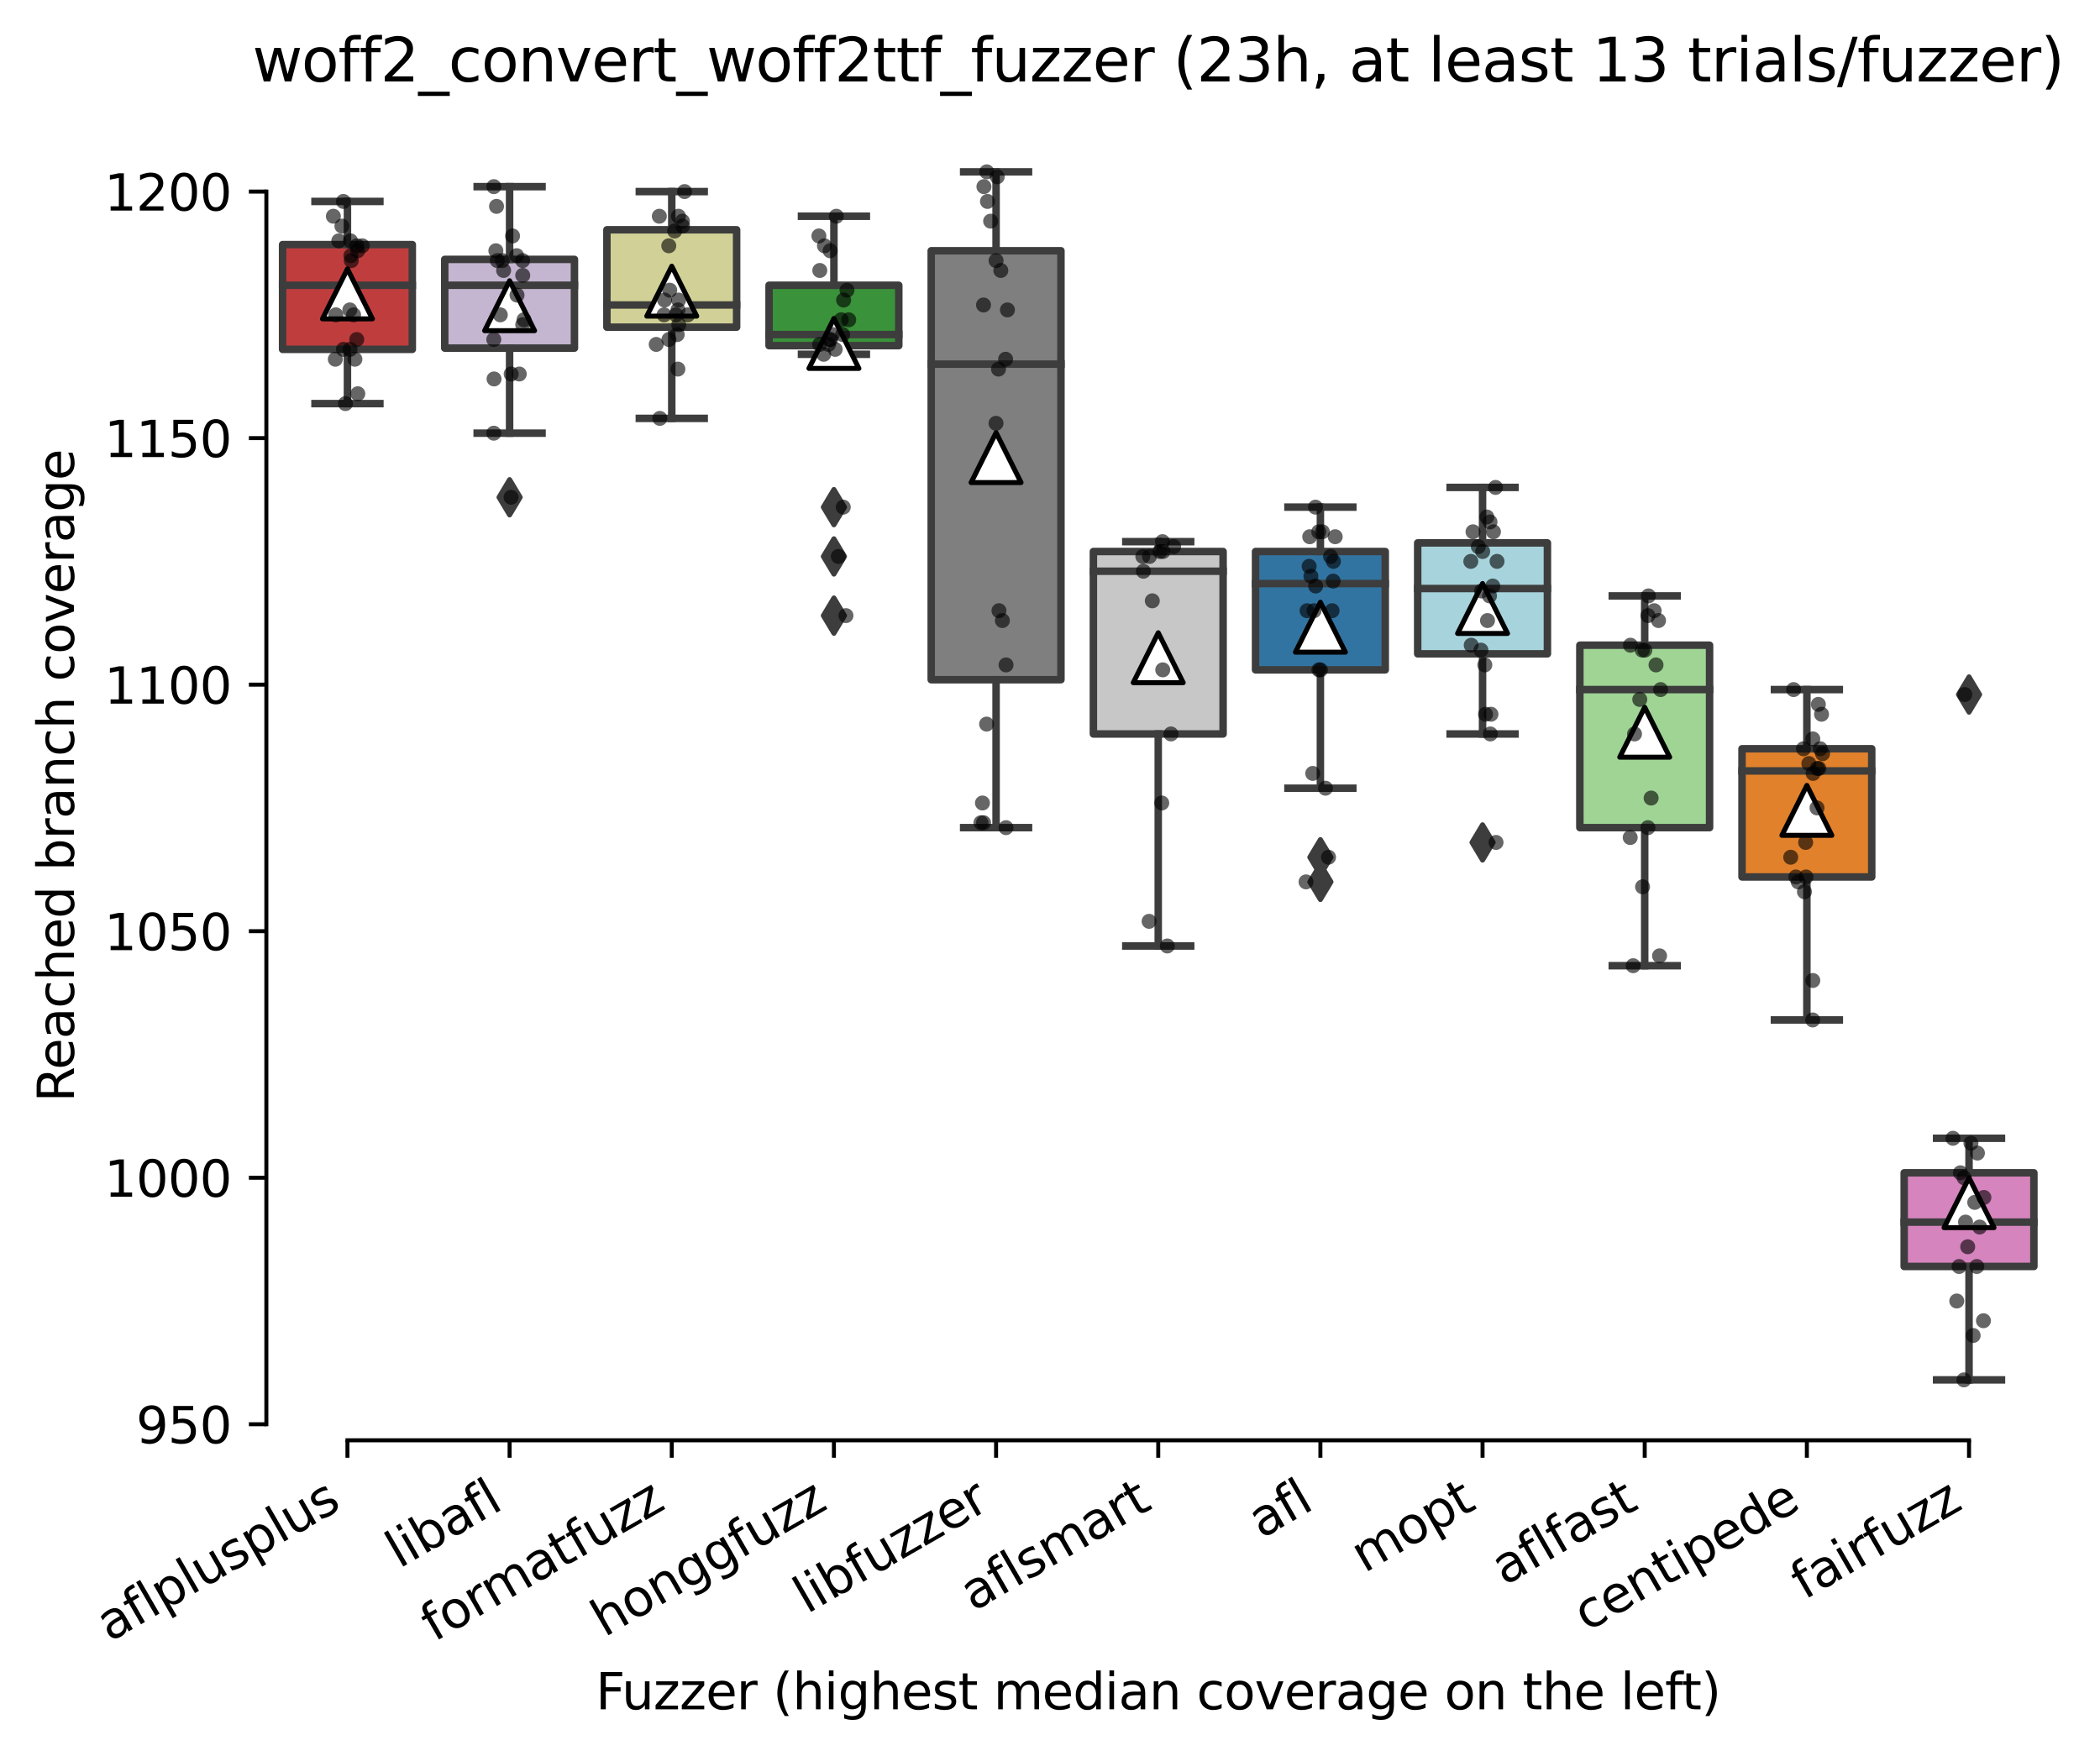 <?xml version="1.0" encoding="utf-8" standalone="no"?>
<!DOCTYPE svg PUBLIC "-//W3C//DTD SVG 1.1//EN"
  "http://www.w3.org/Graphics/SVG/1.1/DTD/svg11.dtd">
<svg xmlns:xlink="http://www.w3.org/1999/xlink" width="420.436pt" height="351.576pt" viewBox="0 0 420.436 351.576" xmlns="http://www.w3.org/2000/svg" version="1.1">
 <defs>
  <style type="text/css">*{stroke-linejoin: round; stroke-linecap: butt}</style>
 </defs>
 <g id="figure_1">
  <g id="patch_1">
   <path d="M 0 351.576 
L 420.436 351.576 
L 420.436 0 
L 0 0 
z
" style="fill: #ffffff"/>
  </g>
  <g id="axes_1">
   <g id="patch_2">
    <path d="M 53.328 288.43 
L 410.448 288.43 
L 410.448 22.318 
L 53.328 22.318 
z
" style="fill: #ffffff"/>
   </g>
   <g id="patch_3">
    <path d="M 56.575 69.962 
L 82.547 69.962 
L 82.547 48.979 
L 56.575 48.979 
L 56.575 69.962 
z
" clip-path="url(#p42e44f4422)" style="fill: #c03d3e; stroke: #3d3d3d; stroke-width: 1.5; stroke-linejoin: miter"/>
   </g>
   <g id="patch_4">
    <path d="M 89.04 69.715 
L 115.012 69.715 
L 115.012 51.941 
L 89.04 51.941 
L 89.04 69.715 
z
" clip-path="url(#p42e44f4422)" style="fill: #c4b5d0; stroke: #3d3d3d; stroke-width: 1.5; stroke-linejoin: miter"/>
   </g>
   <g id="patch_5">
    <path d="M 121.506 65.518 
L 147.478 65.518 
L 147.478 46.016 
L 121.506 46.016 
L 121.506 65.518 
z
" clip-path="url(#p42e44f4422)" style="fill: #d1d197; stroke: #3d3d3d; stroke-width: 1.5; stroke-linejoin: miter"/>
   </g>
   <g id="patch_6">
    <path d="M 153.971 69.221 
L 179.943 69.221 
L 179.943 57.125 
L 153.971 57.125 
L 153.971 69.221 
z
" clip-path="url(#p42e44f4422)" style="fill: #3a923a; stroke: #3d3d3d; stroke-width: 1.5; stroke-linejoin: miter"/>
   </g>
   <g id="patch_7">
    <path d="M 186.436 136.119 
L 212.409 136.119 
L 212.409 50.213 
L 186.436 50.213 
L 186.436 136.119 
z
" clip-path="url(#p42e44f4422)" style="fill: #7f7f7f; stroke: #3d3d3d; stroke-width: 1.5; stroke-linejoin: miter"/>
   </g>
   <g id="patch_8">
    <path d="M 218.902 146.981 
L 244.874 146.981 
L 244.874 110.446 
L 218.902 110.446 
L 218.902 146.981 
z
" clip-path="url(#p42e44f4422)" style="fill: #c7c7c7; stroke: #3d3d3d; stroke-width: 1.5; stroke-linejoin: miter"/>
   </g>
   <g id="patch_9">
    <path d="M 251.367 134.144 
L 277.34 134.144 
L 277.34 110.446 
L 251.367 110.446 
L 251.367 134.144 
z
" clip-path="url(#p42e44f4422)" style="fill: #3274a1; stroke: #3d3d3d; stroke-width: 1.5; stroke-linejoin: miter"/>
   </g>
   <g id="patch_10">
    <path d="M 283.833 130.935 
L 309.805 130.935 
L 309.805 108.718 
L 283.833 108.718 
L 283.833 130.935 
z
" clip-path="url(#p42e44f4422)" style="fill: #a7d4dc; stroke: #3d3d3d; stroke-width: 1.5; stroke-linejoin: miter"/>
   </g>
   <g id="patch_11">
    <path d="M 316.298 165.742 
L 342.271 165.742 
L 342.271 129.207 
L 316.298 129.207 
L 316.298 165.742 
z
" clip-path="url(#p42e44f4422)" style="fill: #9fd495; stroke: #3d3d3d; stroke-width: 1.5; stroke-linejoin: miter"/>
   </g>
   <g id="patch_12">
    <path d="M 348.764 175.616 
L 374.736 175.616 
L 374.736 149.943 
L 348.764 149.943 
L 348.764 175.616 
z
" clip-path="url(#p42e44f4422)" style="fill: #e1812c; stroke: #3d3d3d; stroke-width: 1.5; stroke-linejoin: miter"/>
   </g>
   <g id="patch_13">
    <path d="M 381.229 253.623 
L 407.202 253.623 
L 407.202 234.862 
L 381.229 234.862 
L 381.229 253.623 
z
" clip-path="url(#p42e44f4422)" style="fill: #d684bd; stroke: #3d3d3d; stroke-width: 1.5; stroke-linejoin: miter"/>
   </g>
   <g id="matplotlib.axis_1">
    <g id="xtick_1">
     <g id="line2d_1">
      <defs>
       <path id="md7d554d9c7" d="M 0 0 
L 0 3.5 
" style="stroke: #000000; stroke-width: 0.8"/>
      </defs>
      <g>
       <use xlink:href="#md7d554d9c7" x="69.561" y="288.43" style="stroke: #000000; stroke-width: 0.8"/>
      </g>
     </g>
     <g id="text_1">
      <!-- aflplusplus -->
      <g transform="translate(21.952 328.897) rotate(-30) scale(0.1 -0.1)">
       <defs>
        <path id="DejaVuSans-61" d="M 2194 1759 
Q 1497 1759 1228 1600 
Q 959 1441 959 1056 
Q 959 750 1161 570 
Q 1363 391 1709 391 
Q 2188 391 2477 730 
Q 2766 1069 2766 1631 
L 2766 1759 
L 2194 1759 
z
M 3341 1997 
L 3341 0 
L 2766 0 
L 2766 531 
Q 2569 213 2275 61 
Q 1981 -91 1556 -91 
Q 1019 -91 701 211 
Q 384 513 384 1019 
Q 384 1609 779 1909 
Q 1175 2209 1959 2209 
L 2766 2209 
L 2766 2266 
Q 2766 2663 2505 2880 
Q 2244 3097 1772 3097 
Q 1472 3097 1187 3025 
Q 903 2953 641 2809 
L 641 3341 
Q 956 3463 1253 3523 
Q 1550 3584 1831 3584 
Q 2591 3584 2966 3190 
Q 3341 2797 3341 1997 
z
" transform="scale(0.016)"/>
        <path id="DejaVuSans-66" d="M 2375 4863 
L 2375 4384 
L 1825 4384 
Q 1516 4384 1395 4259 
Q 1275 4134 1275 3809 
L 1275 3500 
L 2222 3500 
L 2222 3053 
L 1275 3053 
L 1275 0 
L 697 0 
L 697 3053 
L 147 3053 
L 147 3500 
L 697 3500 
L 697 3744 
Q 697 4328 969 4595 
Q 1241 4863 1831 4863 
L 2375 4863 
z
" transform="scale(0.016)"/>
        <path id="DejaVuSans-6c" d="M 603 4863 
L 1178 4863 
L 1178 0 
L 603 0 
L 603 4863 
z
" transform="scale(0.016)"/>
        <path id="DejaVuSans-70" d="M 1159 525 
L 1159 -1331 
L 581 -1331 
L 581 3500 
L 1159 3500 
L 1159 2969 
Q 1341 3281 1617 3432 
Q 1894 3584 2278 3584 
Q 2916 3584 3314 3078 
Q 3713 2572 3713 1747 
Q 3713 922 3314 415 
Q 2916 -91 2278 -91 
Q 1894 -91 1617 61 
Q 1341 213 1159 525 
z
M 3116 1747 
Q 3116 2381 2855 2742 
Q 2594 3103 2138 3103 
Q 1681 3103 1420 2742 
Q 1159 2381 1159 1747 
Q 1159 1113 1420 752 
Q 1681 391 2138 391 
Q 2594 391 2855 752 
Q 3116 1113 3116 1747 
z
" transform="scale(0.016)"/>
        <path id="DejaVuSans-75" d="M 544 1381 
L 544 3500 
L 1119 3500 
L 1119 1403 
Q 1119 906 1312 657 
Q 1506 409 1894 409 
Q 2359 409 2629 706 
Q 2900 1003 2900 1516 
L 2900 3500 
L 3475 3500 
L 3475 0 
L 2900 0 
L 2900 538 
Q 2691 219 2414 64 
Q 2138 -91 1772 -91 
Q 1169 -91 856 284 
Q 544 659 544 1381 
z
M 1991 3584 
L 1991 3584 
z
" transform="scale(0.016)"/>
        <path id="DejaVuSans-73" d="M 2834 3397 
L 2834 2853 
Q 2591 2978 2328 3040 
Q 2066 3103 1784 3103 
Q 1356 3103 1142 2972 
Q 928 2841 928 2578 
Q 928 2378 1081 2264 
Q 1234 2150 1697 2047 
L 1894 2003 
Q 2506 1872 2764 1633 
Q 3022 1394 3022 966 
Q 3022 478 2636 193 
Q 2250 -91 1575 -91 
Q 1294 -91 989 -36 
Q 684 19 347 128 
L 347 722 
Q 666 556 975 473 
Q 1284 391 1588 391 
Q 1994 391 2212 530 
Q 2431 669 2431 922 
Q 2431 1156 2273 1281 
Q 2116 1406 1581 1522 
L 1381 1569 
Q 847 1681 609 1914 
Q 372 2147 372 2553 
Q 372 3047 722 3315 
Q 1072 3584 1716 3584 
Q 2034 3584 2315 3537 
Q 2597 3491 2834 3397 
z
" transform="scale(0.016)"/>
       </defs>
       <use xlink:href="#DejaVuSans-61"/>
       <use xlink:href="#DejaVuSans-66" x="61.279"/>
       <use xlink:href="#DejaVuSans-6c" x="96.484"/>
       <use xlink:href="#DejaVuSans-70" x="124.268"/>
       <use xlink:href="#DejaVuSans-6c" x="187.744"/>
       <use xlink:href="#DejaVuSans-75" x="215.527"/>
       <use xlink:href="#DejaVuSans-73" x="278.906"/>
       <use xlink:href="#DejaVuSans-70" x="331.006"/>
       <use xlink:href="#DejaVuSans-6c" x="394.482"/>
       <use xlink:href="#DejaVuSans-75" x="422.266"/>
       <use xlink:href="#DejaVuSans-73" x="485.645"/>
      </g>
     </g>
    </g>
    <g id="xtick_2">
     <g id="line2d_2">
      <g>
       <use xlink:href="#md7d554d9c7" x="102.026" y="288.43" style="stroke: #000000; stroke-width: 0.8"/>
      </g>
     </g>
     <g id="text_2">
      <!-- libafl -->
      <g transform="translate(79.915 314.176) rotate(-30) scale(0.1 -0.1)">
       <defs>
        <path id="DejaVuSans-69" d="M 603 3500 
L 1178 3500 
L 1178 0 
L 603 0 
L 603 3500 
z
M 603 4863 
L 1178 4863 
L 1178 4134 
L 603 4134 
L 603 4863 
z
" transform="scale(0.016)"/>
        <path id="DejaVuSans-62" d="M 3116 1747 
Q 3116 2381 2855 2742 
Q 2594 3103 2138 3103 
Q 1681 3103 1420 2742 
Q 1159 2381 1159 1747 
Q 1159 1113 1420 752 
Q 1681 391 2138 391 
Q 2594 391 2855 752 
Q 3116 1113 3116 1747 
z
M 1159 2969 
Q 1341 3281 1617 3432 
Q 1894 3584 2278 3584 
Q 2916 3584 3314 3078 
Q 3713 2572 3713 1747 
Q 3713 922 3314 415 
Q 2916 -91 2278 -91 
Q 1894 -91 1617 61 
Q 1341 213 1159 525 
L 1159 0 
L 581 0 
L 581 4863 
L 1159 4863 
L 1159 2969 
z
" transform="scale(0.016)"/>
       </defs>
       <use xlink:href="#DejaVuSans-6c"/>
       <use xlink:href="#DejaVuSans-69" x="27.783"/>
       <use xlink:href="#DejaVuSans-62" x="55.566"/>
       <use xlink:href="#DejaVuSans-61" x="119.043"/>
       <use xlink:href="#DejaVuSans-66" x="180.322"/>
       <use xlink:href="#DejaVuSans-6c" x="215.527"/>
      </g>
     </g>
    </g>
    <g id="xtick_3">
     <g id="line2d_3">
      <g>
       <use xlink:href="#md7d554d9c7" x="134.492" y="288.43" style="stroke: #000000; stroke-width: 0.8"/>
      </g>
     </g>
     <g id="text_3">
      <!-- formatfuzz -->
      <g transform="translate(86.93 328.87) rotate(-30) scale(0.1 -0.1)">
       <defs>
        <path id="DejaVuSans-6f" d="M 1959 3097 
Q 1497 3097 1228 2736 
Q 959 2375 959 1747 
Q 959 1119 1226 758 
Q 1494 397 1959 397 
Q 2419 397 2687 759 
Q 2956 1122 2956 1747 
Q 2956 2369 2687 2733 
Q 2419 3097 1959 3097 
z
M 1959 3584 
Q 2709 3584 3137 3096 
Q 3566 2609 3566 1747 
Q 3566 888 3137 398 
Q 2709 -91 1959 -91 
Q 1206 -91 779 398 
Q 353 888 353 1747 
Q 353 2609 779 3096 
Q 1206 3584 1959 3584 
z
" transform="scale(0.016)"/>
        <path id="DejaVuSans-72" d="M 2631 2963 
Q 2534 3019 2420 3045 
Q 2306 3072 2169 3072 
Q 1681 3072 1420 2755 
Q 1159 2438 1159 1844 
L 1159 0 
L 581 0 
L 581 3500 
L 1159 3500 
L 1159 2956 
Q 1341 3275 1631 3429 
Q 1922 3584 2338 3584 
Q 2397 3584 2469 3576 
Q 2541 3569 2628 3553 
L 2631 2963 
z
" transform="scale(0.016)"/>
        <path id="DejaVuSans-6d" d="M 3328 2828 
Q 3544 3216 3844 3400 
Q 4144 3584 4550 3584 
Q 5097 3584 5394 3201 
Q 5691 2819 5691 2113 
L 5691 0 
L 5113 0 
L 5113 2094 
Q 5113 2597 4934 2840 
Q 4756 3084 4391 3084 
Q 3944 3084 3684 2787 
Q 3425 2491 3425 1978 
L 3425 0 
L 2847 0 
L 2847 2094 
Q 2847 2600 2669 2842 
Q 2491 3084 2119 3084 
Q 1678 3084 1418 2786 
Q 1159 2488 1159 1978 
L 1159 0 
L 581 0 
L 581 3500 
L 1159 3500 
L 1159 2956 
Q 1356 3278 1631 3431 
Q 1906 3584 2284 3584 
Q 2666 3584 2933 3390 
Q 3200 3197 3328 2828 
z
" transform="scale(0.016)"/>
        <path id="DejaVuSans-74" d="M 1172 4494 
L 1172 3500 
L 2356 3500 
L 2356 3053 
L 1172 3053 
L 1172 1153 
Q 1172 725 1289 603 
Q 1406 481 1766 481 
L 2356 481 
L 2356 0 
L 1766 0 
Q 1100 0 847 248 
Q 594 497 594 1153 
L 594 3053 
L 172 3053 
L 172 3500 
L 594 3500 
L 594 4494 
L 1172 4494 
z
" transform="scale(0.016)"/>
        <path id="DejaVuSans-7a" d="M 353 3500 
L 3084 3500 
L 3084 2975 
L 922 459 
L 3084 459 
L 3084 0 
L 275 0 
L 275 525 
L 2438 3041 
L 353 3041 
L 353 3500 
z
" transform="scale(0.016)"/>
       </defs>
       <use xlink:href="#DejaVuSans-66"/>
       <use xlink:href="#DejaVuSans-6f" x="35.205"/>
       <use xlink:href="#DejaVuSans-72" x="96.387"/>
       <use xlink:href="#DejaVuSans-6d" x="135.75"/>
       <use xlink:href="#DejaVuSans-61" x="233.162"/>
       <use xlink:href="#DejaVuSans-74" x="294.441"/>
       <use xlink:href="#DejaVuSans-66" x="333.65"/>
       <use xlink:href="#DejaVuSans-75" x="368.855"/>
       <use xlink:href="#DejaVuSans-7a" x="432.234"/>
       <use xlink:href="#DejaVuSans-7a" x="484.725"/>
      </g>
     </g>
    </g>
    <g id="xtick_4">
     <g id="line2d_4">
      <g>
       <use xlink:href="#md7d554d9c7" x="166.957" y="288.43" style="stroke: #000000; stroke-width: 0.8"/>
      </g>
     </g>
     <g id="text_4">
      <!-- honggfuzz -->
      <g transform="translate(121.018 327.933) rotate(-30) scale(0.1 -0.1)">
       <defs>
        <path id="DejaVuSans-68" d="M 3513 2113 
L 3513 0 
L 2938 0 
L 2938 2094 
Q 2938 2591 2744 2837 
Q 2550 3084 2163 3084 
Q 1697 3084 1428 2787 
Q 1159 2491 1159 1978 
L 1159 0 
L 581 0 
L 581 4863 
L 1159 4863 
L 1159 2956 
Q 1366 3272 1645 3428 
Q 1925 3584 2291 3584 
Q 2894 3584 3203 3211 
Q 3513 2838 3513 2113 
z
" transform="scale(0.016)"/>
        <path id="DejaVuSans-6e" d="M 3513 2113 
L 3513 0 
L 2938 0 
L 2938 2094 
Q 2938 2591 2744 2837 
Q 2550 3084 2163 3084 
Q 1697 3084 1428 2787 
Q 1159 2491 1159 1978 
L 1159 0 
L 581 0 
L 581 3500 
L 1159 3500 
L 1159 2956 
Q 1366 3272 1645 3428 
Q 1925 3584 2291 3584 
Q 2894 3584 3203 3211 
Q 3513 2838 3513 2113 
z
" transform="scale(0.016)"/>
        <path id="DejaVuSans-67" d="M 2906 1791 
Q 2906 2416 2648 2759 
Q 2391 3103 1925 3103 
Q 1463 3103 1205 2759 
Q 947 2416 947 1791 
Q 947 1169 1205 825 
Q 1463 481 1925 481 
Q 2391 481 2648 825 
Q 2906 1169 2906 1791 
z
M 3481 434 
Q 3481 -459 3084 -895 
Q 2688 -1331 1869 -1331 
Q 1566 -1331 1297 -1286 
Q 1028 -1241 775 -1147 
L 775 -588 
Q 1028 -725 1275 -790 
Q 1522 -856 1778 -856 
Q 2344 -856 2625 -561 
Q 2906 -266 2906 331 
L 2906 616 
Q 2728 306 2450 153 
Q 2172 0 1784 0 
Q 1141 0 747 490 
Q 353 981 353 1791 
Q 353 2603 747 3093 
Q 1141 3584 1784 3584 
Q 2172 3584 2450 3431 
Q 2728 3278 2906 2969 
L 2906 3500 
L 3481 3500 
L 3481 434 
z
" transform="scale(0.016)"/>
       </defs>
       <use xlink:href="#DejaVuSans-68"/>
       <use xlink:href="#DejaVuSans-6f" x="63.379"/>
       <use xlink:href="#DejaVuSans-6e" x="124.561"/>
       <use xlink:href="#DejaVuSans-67" x="187.939"/>
       <use xlink:href="#DejaVuSans-67" x="251.416"/>
       <use xlink:href="#DejaVuSans-66" x="314.893"/>
       <use xlink:href="#DejaVuSans-75" x="350.098"/>
       <use xlink:href="#DejaVuSans-7a" x="413.477"/>
       <use xlink:href="#DejaVuSans-7a" x="465.967"/>
      </g>
     </g>
    </g>
    <g id="xtick_5">
     <g id="line2d_5">
      <g>
       <use xlink:href="#md7d554d9c7" x="199.423" y="288.43" style="stroke: #000000; stroke-width: 0.8"/>
      </g>
     </g>
     <g id="text_5">
      <!-- libfuzzer -->
      <g transform="translate(161.556 323.272) rotate(-30) scale(0.1 -0.1)">
       <defs>
        <path id="DejaVuSans-65" d="M 3597 1894 
L 3597 1613 
L 953 1613 
Q 991 1019 1311 708 
Q 1631 397 2203 397 
Q 2534 397 2845 478 
Q 3156 559 3463 722 
L 3463 178 
Q 3153 47 2828 -22 
Q 2503 -91 2169 -91 
Q 1331 -91 842 396 
Q 353 884 353 1716 
Q 353 2575 817 3079 
Q 1281 3584 2069 3584 
Q 2775 3584 3186 3129 
Q 3597 2675 3597 1894 
z
M 3022 2063 
Q 3016 2534 2758 2815 
Q 2500 3097 2075 3097 
Q 1594 3097 1305 2825 
Q 1016 2553 972 2059 
L 3022 2063 
z
" transform="scale(0.016)"/>
       </defs>
       <use xlink:href="#DejaVuSans-6c"/>
       <use xlink:href="#DejaVuSans-69" x="27.783"/>
       <use xlink:href="#DejaVuSans-62" x="55.566"/>
       <use xlink:href="#DejaVuSans-66" x="119.043"/>
       <use xlink:href="#DejaVuSans-75" x="154.248"/>
       <use xlink:href="#DejaVuSans-7a" x="217.627"/>
       <use xlink:href="#DejaVuSans-7a" x="270.117"/>
       <use xlink:href="#DejaVuSans-65" x="322.607"/>
       <use xlink:href="#DejaVuSans-72" x="384.131"/>
      </g>
     </g>
    </g>
    <g id="xtick_6">
     <g id="line2d_6">
      <g>
       <use xlink:href="#md7d554d9c7" x="231.888" y="288.43" style="stroke: #000000; stroke-width: 0.8"/>
      </g>
     </g>
     <g id="text_6">
      <!-- aflsmart -->
      <g transform="translate(194.877 322.779) rotate(-30) scale(0.1 -0.1)">
       <use xlink:href="#DejaVuSans-61"/>
       <use xlink:href="#DejaVuSans-66" x="61.279"/>
       <use xlink:href="#DejaVuSans-6c" x="96.484"/>
       <use xlink:href="#DejaVuSans-73" x="124.268"/>
       <use xlink:href="#DejaVuSans-6d" x="176.367"/>
       <use xlink:href="#DejaVuSans-61" x="273.779"/>
       <use xlink:href="#DejaVuSans-72" x="335.059"/>
       <use xlink:href="#DejaVuSans-74" x="376.172"/>
      </g>
     </g>
    </g>
    <g id="xtick_7">
     <g id="line2d_7">
      <g>
       <use xlink:href="#md7d554d9c7" x="264.354" y="288.43" style="stroke: #000000; stroke-width: 0.8"/>
      </g>
     </g>
     <g id="text_7">
      <!-- afl -->
      <g transform="translate(252.552 308.224) rotate(-30) scale(0.1 -0.1)">
       <use xlink:href="#DejaVuSans-61"/>
       <use xlink:href="#DejaVuSans-66" x="61.279"/>
       <use xlink:href="#DejaVuSans-6c" x="96.484"/>
      </g>
     </g>
    </g>
    <g id="xtick_8">
     <g id="line2d_8">
      <g>
       <use xlink:href="#md7d554d9c7" x="296.819" y="288.43" style="stroke: #000000; stroke-width: 0.8"/>
      </g>
     </g>
     <g id="text_8">
      <!-- mopt -->
      <g transform="translate(273.152 315.075) rotate(-30) scale(0.1 -0.1)">
       <use xlink:href="#DejaVuSans-6d"/>
       <use xlink:href="#DejaVuSans-6f" x="97.412"/>
       <use xlink:href="#DejaVuSans-70" x="158.594"/>
       <use xlink:href="#DejaVuSans-74" x="222.07"/>
      </g>
     </g>
    </g>
    <g id="xtick_9">
     <g id="line2d_9">
      <g>
       <use xlink:href="#md7d554d9c7" x="329.284" y="288.43" style="stroke: #000000; stroke-width: 0.8"/>
      </g>
     </g>
     <g id="text_9">
      <!-- aflfast -->
      <g transform="translate(301.221 317.613) rotate(-30) scale(0.1 -0.1)">
       <use xlink:href="#DejaVuSans-61"/>
       <use xlink:href="#DejaVuSans-66" x="61.279"/>
       <use xlink:href="#DejaVuSans-6c" x="96.484"/>
       <use xlink:href="#DejaVuSans-66" x="124.268"/>
       <use xlink:href="#DejaVuSans-61" x="159.473"/>
       <use xlink:href="#DejaVuSans-73" x="220.752"/>
       <use xlink:href="#DejaVuSans-74" x="272.852"/>
      </g>
     </g>
    </g>
    <g id="xtick_10">
     <g id="line2d_10">
      <g>
       <use xlink:href="#md7d554d9c7" x="361.75" y="288.43" style="stroke: #000000; stroke-width: 0.8"/>
      </g>
     </g>
     <g id="text_10">
      <!-- centipede -->
      <g transform="translate(317.677 326.856) rotate(-30) scale(0.1 -0.1)">
       <defs>
        <path id="DejaVuSans-63" d="M 3122 3366 
L 3122 2828 
Q 2878 2963 2633 3030 
Q 2388 3097 2138 3097 
Q 1578 3097 1268 2742 
Q 959 2388 959 1747 
Q 959 1106 1268 751 
Q 1578 397 2138 397 
Q 2388 397 2633 464 
Q 2878 531 3122 666 
L 3122 134 
Q 2881 22 2623 -34 
Q 2366 -91 2075 -91 
Q 1284 -91 818 406 
Q 353 903 353 1747 
Q 353 2603 823 3093 
Q 1294 3584 2113 3584 
Q 2378 3584 2631 3529 
Q 2884 3475 3122 3366 
z
" transform="scale(0.016)"/>
        <path id="DejaVuSans-64" d="M 2906 2969 
L 2906 4863 
L 3481 4863 
L 3481 0 
L 2906 0 
L 2906 525 
Q 2725 213 2448 61 
Q 2172 -91 1784 -91 
Q 1150 -91 751 415 
Q 353 922 353 1747 
Q 353 2572 751 3078 
Q 1150 3584 1784 3584 
Q 2172 3584 2448 3432 
Q 2725 3281 2906 2969 
z
M 947 1747 
Q 947 1113 1208 752 
Q 1469 391 1925 391 
Q 2381 391 2643 752 
Q 2906 1113 2906 1747 
Q 2906 2381 2643 2742 
Q 2381 3103 1925 3103 
Q 1469 3103 1208 2742 
Q 947 2381 947 1747 
z
" transform="scale(0.016)"/>
       </defs>
       <use xlink:href="#DejaVuSans-63"/>
       <use xlink:href="#DejaVuSans-65" x="54.98"/>
       <use xlink:href="#DejaVuSans-6e" x="116.504"/>
       <use xlink:href="#DejaVuSans-74" x="179.883"/>
       <use xlink:href="#DejaVuSans-69" x="219.092"/>
       <use xlink:href="#DejaVuSans-70" x="246.875"/>
       <use xlink:href="#DejaVuSans-65" x="310.352"/>
       <use xlink:href="#DejaVuSans-64" x="371.875"/>
       <use xlink:href="#DejaVuSans-65" x="435.352"/>
      </g>
     </g>
    </g>
    <g id="xtick_11">
     <g id="line2d_11">
      <g>
       <use xlink:href="#md7d554d9c7" x="394.215" y="288.43" style="stroke: #000000; stroke-width: 0.8"/>
      </g>
     </g>
     <g id="text_11">
      <!-- fairfuzz -->
      <g transform="translate(361.226 320.457) rotate(-30) scale(0.1 -0.1)">
       <use xlink:href="#DejaVuSans-66"/>
       <use xlink:href="#DejaVuSans-61" x="35.205"/>
       <use xlink:href="#DejaVuSans-69" x="96.484"/>
       <use xlink:href="#DejaVuSans-72" x="124.268"/>
       <use xlink:href="#DejaVuSans-66" x="165.381"/>
       <use xlink:href="#DejaVuSans-75" x="200.586"/>
       <use xlink:href="#DejaVuSans-7a" x="263.965"/>
       <use xlink:href="#DejaVuSans-7a" x="316.455"/>
      </g>
     </g>
    </g>
    <g id="text_12">
     <!-- Fuzzer (highest median coverage on the left) -->
     <g transform="translate(119.27 342.297) scale(0.1 -0.1)">
      <defs>
       <path id="DejaVuSans-46" d="M 628 4666 
L 3309 4666 
L 3309 4134 
L 1259 4134 
L 1259 2759 
L 3109 2759 
L 3109 2228 
L 1259 2228 
L 1259 0 
L 628 0 
L 628 4666 
z
" transform="scale(0.016)"/>
       <path id="DejaVuSans-20" transform="scale(0.016)"/>
       <path id="DejaVuSans-28" d="M 1984 4856 
Q 1566 4138 1362 3434 
Q 1159 2731 1159 2009 
Q 1159 1288 1364 580 
Q 1569 -128 1984 -844 
L 1484 -844 
Q 1016 -109 783 600 
Q 550 1309 550 2009 
Q 550 2706 781 3412 
Q 1013 4119 1484 4856 
L 1984 4856 
z
" transform="scale(0.016)"/>
       <path id="DejaVuSans-76" d="M 191 3500 
L 800 3500 
L 1894 563 
L 2988 3500 
L 3597 3500 
L 2284 0 
L 1503 0 
L 191 3500 
z
" transform="scale(0.016)"/>
       <path id="DejaVuSans-29" d="M 513 4856 
L 1013 4856 
Q 1481 4119 1714 3412 
Q 1947 2706 1947 2009 
Q 1947 1309 1714 600 
Q 1481 -109 1013 -844 
L 513 -844 
Q 928 -128 1133 580 
Q 1338 1288 1338 2009 
Q 1338 2731 1133 3434 
Q 928 4138 513 4856 
z
" transform="scale(0.016)"/>
      </defs>
      <use xlink:href="#DejaVuSans-46"/>
      <use xlink:href="#DejaVuSans-75" x="52.02"/>
      <use xlink:href="#DejaVuSans-7a" x="115.398"/>
      <use xlink:href="#DejaVuSans-7a" x="167.889"/>
      <use xlink:href="#DejaVuSans-65" x="220.379"/>
      <use xlink:href="#DejaVuSans-72" x="281.902"/>
      <use xlink:href="#DejaVuSans-20" x="323.016"/>
      <use xlink:href="#DejaVuSans-28" x="354.803"/>
      <use xlink:href="#DejaVuSans-68" x="393.816"/>
      <use xlink:href="#DejaVuSans-69" x="457.195"/>
      <use xlink:href="#DejaVuSans-67" x="484.979"/>
      <use xlink:href="#DejaVuSans-68" x="548.455"/>
      <use xlink:href="#DejaVuSans-65" x="611.834"/>
      <use xlink:href="#DejaVuSans-73" x="673.357"/>
      <use xlink:href="#DejaVuSans-74" x="725.457"/>
      <use xlink:href="#DejaVuSans-20" x="764.666"/>
      <use xlink:href="#DejaVuSans-6d" x="796.453"/>
      <use xlink:href="#DejaVuSans-65" x="893.865"/>
      <use xlink:href="#DejaVuSans-64" x="955.389"/>
      <use xlink:href="#DejaVuSans-69" x="1018.865"/>
      <use xlink:href="#DejaVuSans-61" x="1046.648"/>
      <use xlink:href="#DejaVuSans-6e" x="1107.928"/>
      <use xlink:href="#DejaVuSans-20" x="1171.307"/>
      <use xlink:href="#DejaVuSans-63" x="1203.094"/>
      <use xlink:href="#DejaVuSans-6f" x="1258.074"/>
      <use xlink:href="#DejaVuSans-76" x="1319.256"/>
      <use xlink:href="#DejaVuSans-65" x="1378.436"/>
      <use xlink:href="#DejaVuSans-72" x="1439.959"/>
      <use xlink:href="#DejaVuSans-61" x="1481.072"/>
      <use xlink:href="#DejaVuSans-67" x="1542.352"/>
      <use xlink:href="#DejaVuSans-65" x="1605.828"/>
      <use xlink:href="#DejaVuSans-20" x="1667.352"/>
      <use xlink:href="#DejaVuSans-6f" x="1699.139"/>
      <use xlink:href="#DejaVuSans-6e" x="1760.32"/>
      <use xlink:href="#DejaVuSans-20" x="1823.699"/>
      <use xlink:href="#DejaVuSans-74" x="1855.486"/>
      <use xlink:href="#DejaVuSans-68" x="1894.695"/>
      <use xlink:href="#DejaVuSans-65" x="1958.074"/>
      <use xlink:href="#DejaVuSans-20" x="2019.598"/>
      <use xlink:href="#DejaVuSans-6c" x="2051.385"/>
      <use xlink:href="#DejaVuSans-65" x="2079.168"/>
      <use xlink:href="#DejaVuSans-66" x="2140.691"/>
      <use xlink:href="#DejaVuSans-74" x="2174.146"/>
      <use xlink:href="#DejaVuSans-29" x="2213.355"/>
     </g>
    </g>
   </g>
   <g id="matplotlib.axis_2">
    <g id="ytick_1">
     <g id="line2d_12">
      <defs>
       <path id="m145da059e1" d="M 0 0 
L -3.5 0 
" style="stroke: #000000; stroke-width: 0.8"/>
      </defs>
      <g>
       <use xlink:href="#m145da059e1" x="53.328" y="285.221" style="stroke: #000000; stroke-width: 0.8"/>
      </g>
     </g>
     <g id="text_13">
      <!-- 950 -->
      <g transform="translate(27.241 289.02) scale(0.1 -0.1)">
       <defs>
        <path id="DejaVuSans-39" d="M 703 97 
L 703 672 
Q 941 559 1184 500 
Q 1428 441 1663 441 
Q 2288 441 2617 861 
Q 2947 1281 2994 2138 
Q 2813 1869 2534 1725 
Q 2256 1581 1919 1581 
Q 1219 1581 811 2004 
Q 403 2428 403 3163 
Q 403 3881 828 4315 
Q 1253 4750 1959 4750 
Q 2769 4750 3195 4129 
Q 3622 3509 3622 2328 
Q 3622 1225 3098 567 
Q 2575 -91 1691 -91 
Q 1453 -91 1209 -44 
Q 966 3 703 97 
z
M 1959 2075 
Q 2384 2075 2632 2365 
Q 2881 2656 2881 3163 
Q 2881 3666 2632 3958 
Q 2384 4250 1959 4250 
Q 1534 4250 1286 3958 
Q 1038 3666 1038 3163 
Q 1038 2656 1286 2365 
Q 1534 2075 1959 2075 
z
" transform="scale(0.016)"/>
        <path id="DejaVuSans-35" d="M 691 4666 
L 3169 4666 
L 3169 4134 
L 1269 4134 
L 1269 2991 
Q 1406 3038 1543 3061 
Q 1681 3084 1819 3084 
Q 2600 3084 3056 2656 
Q 3513 2228 3513 1497 
Q 3513 744 3044 326 
Q 2575 -91 1722 -91 
Q 1428 -91 1123 -41 
Q 819 9 494 109 
L 494 744 
Q 775 591 1075 516 
Q 1375 441 1709 441 
Q 2250 441 2565 725 
Q 2881 1009 2881 1497 
Q 2881 1984 2565 2268 
Q 2250 2553 1709 2553 
Q 1456 2553 1204 2497 
Q 953 2441 691 2322 
L 691 4666 
z
" transform="scale(0.016)"/>
        <path id="DejaVuSans-30" d="M 2034 4250 
Q 1547 4250 1301 3770 
Q 1056 3291 1056 2328 
Q 1056 1369 1301 889 
Q 1547 409 2034 409 
Q 2525 409 2770 889 
Q 3016 1369 3016 2328 
Q 3016 3291 2770 3770 
Q 2525 4250 2034 4250 
z
M 2034 4750 
Q 2819 4750 3233 4129 
Q 3647 3509 3647 2328 
Q 3647 1150 3233 529 
Q 2819 -91 2034 -91 
Q 1250 -91 836 529 
Q 422 1150 422 2328 
Q 422 3509 836 4129 
Q 1250 4750 2034 4750 
z
" transform="scale(0.016)"/>
       </defs>
       <use xlink:href="#DejaVuSans-39"/>
       <use xlink:href="#DejaVuSans-35" x="63.623"/>
       <use xlink:href="#DejaVuSans-30" x="127.246"/>
      </g>
     </g>
    </g>
    <g id="ytick_2">
     <g id="line2d_13">
      <g>
       <use xlink:href="#m145da059e1" x="53.328" y="235.85" style="stroke: #000000; stroke-width: 0.8"/>
      </g>
     </g>
     <g id="text_14">
      <!-- 1000 -->
      <g transform="translate(20.878 239.649) scale(0.1 -0.1)">
       <defs>
        <path id="DejaVuSans-31" d="M 794 531 
L 1825 531 
L 1825 4091 
L 703 3866 
L 703 4441 
L 1819 4666 
L 2450 4666 
L 2450 531 
L 3481 531 
L 3481 0 
L 794 0 
L 794 531 
z
" transform="scale(0.016)"/>
       </defs>
       <use xlink:href="#DejaVuSans-31"/>
       <use xlink:href="#DejaVuSans-30" x="63.623"/>
       <use xlink:href="#DejaVuSans-30" x="127.246"/>
       <use xlink:href="#DejaVuSans-30" x="190.869"/>
      </g>
     </g>
    </g>
    <g id="ytick_3">
     <g id="line2d_14">
      <g>
       <use xlink:href="#m145da059e1" x="53.328" y="186.478" style="stroke: #000000; stroke-width: 0.8"/>
      </g>
     </g>
     <g id="text_15">
      <!-- 1050 -->
      <g transform="translate(20.878 190.277) scale(0.1 -0.1)">
       <use xlink:href="#DejaVuSans-31"/>
       <use xlink:href="#DejaVuSans-30" x="63.623"/>
       <use xlink:href="#DejaVuSans-35" x="127.246"/>
       <use xlink:href="#DejaVuSans-30" x="190.869"/>
      </g>
     </g>
    </g>
    <g id="ytick_4">
     <g id="line2d_15">
      <g>
       <use xlink:href="#m145da059e1" x="53.328" y="137.107" style="stroke: #000000; stroke-width: 0.8"/>
      </g>
     </g>
     <g id="text_16">
      <!-- 1100 -->
      <g transform="translate(20.878 140.906) scale(0.1 -0.1)">
       <use xlink:href="#DejaVuSans-31"/>
       <use xlink:href="#DejaVuSans-31" x="63.623"/>
       <use xlink:href="#DejaVuSans-30" x="127.246"/>
       <use xlink:href="#DejaVuSans-30" x="190.869"/>
      </g>
     </g>
    </g>
    <g id="ytick_5">
     <g id="line2d_16">
      <g>
       <use xlink:href="#m145da059e1" x="53.328" y="87.735" style="stroke: #000000; stroke-width: 0.8"/>
      </g>
     </g>
     <g id="text_17">
      <!-- 1150 -->
      <g transform="translate(20.878 91.534) scale(0.1 -0.1)">
       <use xlink:href="#DejaVuSans-31"/>
       <use xlink:href="#DejaVuSans-31" x="63.623"/>
       <use xlink:href="#DejaVuSans-35" x="127.246"/>
       <use xlink:href="#DejaVuSans-30" x="190.869"/>
      </g>
     </g>
    </g>
    <g id="ytick_6">
     <g id="line2d_17">
      <g>
       <use xlink:href="#m145da059e1" x="53.328" y="38.364" style="stroke: #000000; stroke-width: 0.8"/>
      </g>
     </g>
     <g id="text_18">
      <!-- 1200 -->
      <g transform="translate(20.878 42.163) scale(0.1 -0.1)">
       <defs>
        <path id="DejaVuSans-32" d="M 1228 531 
L 3431 531 
L 3431 0 
L 469 0 
L 469 531 
Q 828 903 1448 1529 
Q 2069 2156 2228 2338 
Q 2531 2678 2651 2914 
Q 2772 3150 2772 3378 
Q 2772 3750 2511 3984 
Q 2250 4219 1831 4219 
Q 1534 4219 1204 4116 
Q 875 4013 500 3803 
L 500 4441 
Q 881 4594 1212 4672 
Q 1544 4750 1819 4750 
Q 2544 4750 2975 4387 
Q 3406 4025 3406 3419 
Q 3406 3131 3298 2873 
Q 3191 2616 2906 2266 
Q 2828 2175 2409 1742 
Q 1991 1309 1228 531 
z
" transform="scale(0.016)"/>
       </defs>
       <use xlink:href="#DejaVuSans-31"/>
       <use xlink:href="#DejaVuSans-32" x="63.623"/>
       <use xlink:href="#DejaVuSans-30" x="127.246"/>
       <use xlink:href="#DejaVuSans-30" x="190.869"/>
      </g>
     </g>
    </g>
    <g id="text_19">
     <!-- Reached branch coverage -->
     <g transform="translate(14.798 220.706) rotate(-90) scale(0.1 -0.1)">
      <defs>
       <path id="DejaVuSans-52" d="M 2841 2188 
Q 3044 2119 3236 1894 
Q 3428 1669 3622 1275 
L 4263 0 
L 3584 0 
L 2988 1197 
Q 2756 1666 2539 1819 
Q 2322 1972 1947 1972 
L 1259 1972 
L 1259 0 
L 628 0 
L 628 4666 
L 2053 4666 
Q 2853 4666 3247 4331 
Q 3641 3997 3641 3322 
Q 3641 2881 3436 2590 
Q 3231 2300 2841 2188 
z
M 1259 4147 
L 1259 2491 
L 2053 2491 
Q 2509 2491 2742 2702 
Q 2975 2913 2975 3322 
Q 2975 3731 2742 3939 
Q 2509 4147 2053 4147 
L 1259 4147 
z
" transform="scale(0.016)"/>
      </defs>
      <use xlink:href="#DejaVuSans-52"/>
      <use xlink:href="#DejaVuSans-65" x="64.982"/>
      <use xlink:href="#DejaVuSans-61" x="126.506"/>
      <use xlink:href="#DejaVuSans-63" x="187.785"/>
      <use xlink:href="#DejaVuSans-68" x="242.766"/>
      <use xlink:href="#DejaVuSans-65" x="306.145"/>
      <use xlink:href="#DejaVuSans-64" x="367.668"/>
      <use xlink:href="#DejaVuSans-20" x="431.145"/>
      <use xlink:href="#DejaVuSans-62" x="462.932"/>
      <use xlink:href="#DejaVuSans-72" x="526.408"/>
      <use xlink:href="#DejaVuSans-61" x="567.521"/>
      <use xlink:href="#DejaVuSans-6e" x="628.801"/>
      <use xlink:href="#DejaVuSans-63" x="692.18"/>
      <use xlink:href="#DejaVuSans-68" x="747.16"/>
      <use xlink:href="#DejaVuSans-20" x="810.539"/>
      <use xlink:href="#DejaVuSans-63" x="842.326"/>
      <use xlink:href="#DejaVuSans-6f" x="897.307"/>
      <use xlink:href="#DejaVuSans-76" x="958.488"/>
      <use xlink:href="#DejaVuSans-65" x="1017.668"/>
      <use xlink:href="#DejaVuSans-72" x="1079.191"/>
      <use xlink:href="#DejaVuSans-61" x="1120.305"/>
      <use xlink:href="#DejaVuSans-67" x="1181.584"/>
      <use xlink:href="#DejaVuSans-65" x="1245.061"/>
     </g>
    </g>
   </g>
   <g id="line2d_18">
    <path d="M 69.561 69.962 
L 69.561 80.823 
" clip-path="url(#p42e44f4422)" style="fill: none; stroke: #3d3d3d; stroke-width: 1.5; stroke-linecap: square"/>
   </g>
   <g id="line2d_19">
    <path d="M 69.561 48.979 
L 69.561 40.339 
" clip-path="url(#p42e44f4422)" style="fill: none; stroke: #3d3d3d; stroke-width: 1.5; stroke-linecap: square"/>
   </g>
   <g id="line2d_20">
    <path d="M 63.068 80.823 
L 76.054 80.823 
" clip-path="url(#p42e44f4422)" style="fill: none; stroke: #3d3d3d; stroke-width: 1.5; stroke-linecap: square"/>
   </g>
   <g id="line2d_21">
    <path d="M 63.068 40.339 
L 76.054 40.339 
" clip-path="url(#p42e44f4422)" style="fill: none; stroke: #3d3d3d; stroke-width: 1.5; stroke-linecap: square"/>
   </g>
   <g id="line2d_22"/>
   <g id="line2d_23">
    <path d="M 102.026 69.715 
L 102.026 86.748 
" clip-path="url(#p42e44f4422)" style="fill: none; stroke: #3d3d3d; stroke-width: 1.5; stroke-linecap: square"/>
   </g>
   <g id="line2d_24">
    <path d="M 102.026 51.941 
L 102.026 37.376 
" clip-path="url(#p42e44f4422)" style="fill: none; stroke: #3d3d3d; stroke-width: 1.5; stroke-linecap: square"/>
   </g>
   <g id="line2d_25">
    <path d="M 95.533 86.748 
L 108.519 86.748 
" clip-path="url(#p42e44f4422)" style="fill: none; stroke: #3d3d3d; stroke-width: 1.5; stroke-linecap: square"/>
   </g>
   <g id="line2d_26">
    <path d="M 95.533 37.376 
L 108.519 37.376 
" clip-path="url(#p42e44f4422)" style="fill: none; stroke: #3d3d3d; stroke-width: 1.5; stroke-linecap: square"/>
   </g>
   <g id="line2d_27">
    <defs>
     <path id="m723c34c770" d="M -0 3.536 
L 2.121 0 
L -0 -3.536 
L -2.121 -0 
z
" style="stroke: #3d3d3d; stroke-linejoin: miter"/>
    </defs>
    <g clip-path="url(#p42e44f4422)">
     <use xlink:href="#m723c34c770" x="102.026" y="99.584" style="fill: #3d3d3d; stroke: #3d3d3d; stroke-linejoin: miter"/>
    </g>
   </g>
   <g id="line2d_28">
    <path d="M 134.492 65.518 
L 134.492 83.786 
" clip-path="url(#p42e44f4422)" style="fill: none; stroke: #3d3d3d; stroke-width: 1.5; stroke-linecap: square"/>
   </g>
   <g id="line2d_29">
    <path d="M 134.492 46.016 
L 134.492 38.364 
" clip-path="url(#p42e44f4422)" style="fill: none; stroke: #3d3d3d; stroke-width: 1.5; stroke-linecap: square"/>
   </g>
   <g id="line2d_30">
    <path d="M 127.999 83.786 
L 140.985 83.786 
" clip-path="url(#p42e44f4422)" style="fill: none; stroke: #3d3d3d; stroke-width: 1.5; stroke-linecap: square"/>
   </g>
   <g id="line2d_31">
    <path d="M 127.999 38.364 
L 140.985 38.364 
" clip-path="url(#p42e44f4422)" style="fill: none; stroke: #3d3d3d; stroke-width: 1.5; stroke-linecap: square"/>
   </g>
   <g id="line2d_32"/>
   <g id="line2d_33">
    <path d="M 166.957 69.221 
L 166.957 70.949 
" clip-path="url(#p42e44f4422)" style="fill: none; stroke: #3d3d3d; stroke-width: 1.5; stroke-linecap: square"/>
   </g>
   <g id="line2d_34">
    <path d="M 166.957 57.125 
L 166.957 43.301 
" clip-path="url(#p42e44f4422)" style="fill: none; stroke: #3d3d3d; stroke-width: 1.5; stroke-linecap: square"/>
   </g>
   <g id="line2d_35">
    <path d="M 160.464 70.949 
L 173.45 70.949 
" clip-path="url(#p42e44f4422)" style="fill: none; stroke: #3d3d3d; stroke-width: 1.5; stroke-linecap: square"/>
   </g>
   <g id="line2d_36">
    <path d="M 160.464 43.301 
L 173.45 43.301 
" clip-path="url(#p42e44f4422)" style="fill: none; stroke: #3d3d3d; stroke-width: 1.5; stroke-linecap: square"/>
   </g>
   <g id="line2d_37">
    <g clip-path="url(#p42e44f4422)">
     <use xlink:href="#m723c34c770" x="166.957" y="123.283" style="fill: #3d3d3d; stroke: #3d3d3d; stroke-linejoin: miter"/>
     <use xlink:href="#m723c34c770" x="166.957" y="101.559" style="fill: #3d3d3d; stroke: #3d3d3d; stroke-linejoin: miter"/>
     <use xlink:href="#m723c34c770" x="166.957" y="111.434" style="fill: #3d3d3d; stroke: #3d3d3d; stroke-linejoin: miter"/>
    </g>
   </g>
   <g id="line2d_38">
    <path d="M 199.423 136.119 
L 199.423 165.742 
" clip-path="url(#p42e44f4422)" style="fill: none; stroke: #3d3d3d; stroke-width: 1.5; stroke-linecap: square"/>
   </g>
   <g id="line2d_39">
    <path d="M 199.423 50.213 
L 199.423 34.414 
" clip-path="url(#p42e44f4422)" style="fill: none; stroke: #3d3d3d; stroke-width: 1.5; stroke-linecap: square"/>
   </g>
   <g id="line2d_40">
    <path d="M 192.93 165.742 
L 205.916 165.742 
" clip-path="url(#p42e44f4422)" style="fill: none; stroke: #3d3d3d; stroke-width: 1.5; stroke-linecap: square"/>
   </g>
   <g id="line2d_41">
    <path d="M 192.93 34.414 
L 205.916 34.414 
" clip-path="url(#p42e44f4422)" style="fill: none; stroke: #3d3d3d; stroke-width: 1.5; stroke-linecap: square"/>
   </g>
   <g id="line2d_42"/>
   <g id="line2d_43">
    <path d="M 231.888 146.981 
L 231.888 189.44 
" clip-path="url(#p42e44f4422)" style="fill: none; stroke: #3d3d3d; stroke-width: 1.5; stroke-linecap: square"/>
   </g>
   <g id="line2d_44">
    <path d="M 231.888 110.446 
L 231.888 108.471 
" clip-path="url(#p42e44f4422)" style="fill: none; stroke: #3d3d3d; stroke-width: 1.5; stroke-linecap: square"/>
   </g>
   <g id="line2d_45">
    <path d="M 225.395 189.44 
L 238.381 189.44 
" clip-path="url(#p42e44f4422)" style="fill: none; stroke: #3d3d3d; stroke-width: 1.5; stroke-linecap: square"/>
   </g>
   <g id="line2d_46">
    <path d="M 225.395 108.471 
L 238.381 108.471 
" clip-path="url(#p42e44f4422)" style="fill: none; stroke: #3d3d3d; stroke-width: 1.5; stroke-linecap: square"/>
   </g>
   <g id="line2d_47"/>
   <g id="line2d_48">
    <path d="M 264.354 134.144 
L 264.354 157.843 
" clip-path="url(#p42e44f4422)" style="fill: none; stroke: #3d3d3d; stroke-width: 1.5; stroke-linecap: square"/>
   </g>
   <g id="line2d_49">
    <path d="M 264.354 110.446 
L 264.354 101.559 
" clip-path="url(#p42e44f4422)" style="fill: none; stroke: #3d3d3d; stroke-width: 1.5; stroke-linecap: square"/>
   </g>
   <g id="line2d_50">
    <path d="M 257.86 157.843 
L 270.847 157.843 
" clip-path="url(#p42e44f4422)" style="fill: none; stroke: #3d3d3d; stroke-width: 1.5; stroke-linecap: square"/>
   </g>
   <g id="line2d_51">
    <path d="M 257.86 101.559 
L 270.847 101.559 
" clip-path="url(#p42e44f4422)" style="fill: none; stroke: #3d3d3d; stroke-width: 1.5; stroke-linecap: square"/>
   </g>
   <g id="line2d_52">
    <g clip-path="url(#p42e44f4422)">
     <use xlink:href="#m723c34c770" x="264.354" y="171.667" style="fill: #3d3d3d; stroke: #3d3d3d; stroke-linejoin: miter"/>
     <use xlink:href="#m723c34c770" x="264.354" y="176.604" style="fill: #3d3d3d; stroke: #3d3d3d; stroke-linejoin: miter"/>
    </g>
   </g>
   <g id="line2d_53">
    <path d="M 296.819 130.935 
L 296.819 146.981 
" clip-path="url(#p42e44f4422)" style="fill: none; stroke: #3d3d3d; stroke-width: 1.5; stroke-linecap: square"/>
   </g>
   <g id="line2d_54">
    <path d="M 296.819 108.718 
L 296.819 97.61 
" clip-path="url(#p42e44f4422)" style="fill: none; stroke: #3d3d3d; stroke-width: 1.5; stroke-linecap: square"/>
   </g>
   <g id="line2d_55">
    <path d="M 290.326 146.981 
L 303.312 146.981 
" clip-path="url(#p42e44f4422)" style="fill: none; stroke: #3d3d3d; stroke-width: 1.5; stroke-linecap: square"/>
   </g>
   <g id="line2d_56">
    <path d="M 290.326 97.61 
L 303.312 97.61 
" clip-path="url(#p42e44f4422)" style="fill: none; stroke: #3d3d3d; stroke-width: 1.5; stroke-linecap: square"/>
   </g>
   <g id="line2d_57">
    <g clip-path="url(#p42e44f4422)">
     <use xlink:href="#m723c34c770" x="296.819" y="168.704" style="fill: #3d3d3d; stroke: #3d3d3d; stroke-linejoin: miter"/>
    </g>
   </g>
   <g id="line2d_58">
    <path d="M 329.284 165.742 
L 329.284 193.39 
" clip-path="url(#p42e44f4422)" style="fill: none; stroke: #3d3d3d; stroke-width: 1.5; stroke-linecap: square"/>
   </g>
   <g id="line2d_59">
    <path d="M 329.284 129.207 
L 329.284 119.333 
" clip-path="url(#p42e44f4422)" style="fill: none; stroke: #3d3d3d; stroke-width: 1.5; stroke-linecap: square"/>
   </g>
   <g id="line2d_60">
    <path d="M 322.791 193.39 
L 335.778 193.39 
" clip-path="url(#p42e44f4422)" style="fill: none; stroke: #3d3d3d; stroke-width: 1.5; stroke-linecap: square"/>
   </g>
   <g id="line2d_61">
    <path d="M 322.791 119.333 
L 335.778 119.333 
" clip-path="url(#p42e44f4422)" style="fill: none; stroke: #3d3d3d; stroke-width: 1.5; stroke-linecap: square"/>
   </g>
   <g id="line2d_62"/>
   <g id="line2d_63">
    <path d="M 361.75 175.616 
L 361.75 204.252 
" clip-path="url(#p42e44f4422)" style="fill: none; stroke: #3d3d3d; stroke-width: 1.5; stroke-linecap: square"/>
   </g>
   <g id="line2d_64">
    <path d="M 361.75 149.943 
L 361.75 138.094 
" clip-path="url(#p42e44f4422)" style="fill: none; stroke: #3d3d3d; stroke-width: 1.5; stroke-linecap: square"/>
   </g>
   <g id="line2d_65">
    <path d="M 355.257 204.252 
L 368.243 204.252 
" clip-path="url(#p42e44f4422)" style="fill: none; stroke: #3d3d3d; stroke-width: 1.5; stroke-linecap: square"/>
   </g>
   <g id="line2d_66">
    <path d="M 355.257 138.094 
L 368.243 138.094 
" clip-path="url(#p42e44f4422)" style="fill: none; stroke: #3d3d3d; stroke-width: 1.5; stroke-linecap: square"/>
   </g>
   <g id="line2d_67"/>
   <g id="line2d_68">
    <path d="M 394.215 253.623 
L 394.215 276.334 
" clip-path="url(#p42e44f4422)" style="fill: none; stroke: #3d3d3d; stroke-width: 1.5; stroke-linecap: square"/>
   </g>
   <g id="line2d_69">
    <path d="M 394.215 234.862 
L 394.215 227.95 
" clip-path="url(#p42e44f4422)" style="fill: none; stroke: #3d3d3d; stroke-width: 1.5; stroke-linecap: square"/>
   </g>
   <g id="line2d_70">
    <path d="M 387.722 276.334 
L 400.708 276.334 
" clip-path="url(#p42e44f4422)" style="fill: none; stroke: #3d3d3d; stroke-width: 1.5; stroke-linecap: square"/>
   </g>
   <g id="line2d_71">
    <path d="M 387.722 227.95 
L 400.708 227.95 
" clip-path="url(#p42e44f4422)" style="fill: none; stroke: #3d3d3d; stroke-width: 1.5; stroke-linecap: square"/>
   </g>
   <g id="line2d_72">
    <g clip-path="url(#p42e44f4422)">
     <use xlink:href="#m723c34c770" x="394.215" y="139.082" style="fill: #3d3d3d; stroke: #3d3d3d; stroke-linejoin: miter"/>
    </g>
   </g>
   <g id="line2d_73">
    <path d="M 56.575 57.125 
L 82.547 57.125 
" clip-path="url(#p42e44f4422)" style="fill: none; stroke: #3d3d3d; stroke-width: 1.5; stroke-linecap: square"/>
   </g>
   <g id="line2d_74">
    <defs>
     <path id="mb459a4051f" d="M 0 -5 
L -5 5 
L 5 5 
z
" style="stroke: #000000; stroke-linejoin: miter"/>
    </defs>
    <g clip-path="url(#p42e44f4422)">
     <use xlink:href="#mb459a4051f" x="69.561" y="58.853" style="fill: #ffffff; stroke: #000000; stroke-linejoin: miter"/>
    </g>
   </g>
   <g id="line2d_75">
    <path d="M 89.04 57.125 
L 115.012 57.125 
" clip-path="url(#p42e44f4422)" style="fill: none; stroke: #3d3d3d; stroke-width: 1.5; stroke-linecap: square"/>
   </g>
   <g id="line2d_76">
    <g clip-path="url(#p42e44f4422)">
     <use xlink:href="#mb459a4051f" x="102.026" y="61.223" style="fill: #ffffff; stroke: #000000; stroke-linejoin: miter"/>
    </g>
   </g>
   <g id="line2d_77">
    <path d="M 121.506 61.075 
L 147.478 61.075 
" clip-path="url(#p42e44f4422)" style="fill: none; stroke: #3d3d3d; stroke-width: 1.5; stroke-linecap: square"/>
   </g>
   <g id="line2d_78">
    <g clip-path="url(#p42e44f4422)">
     <use xlink:href="#mb459a4051f" x="134.492" y="58.31" style="fill: #ffffff; stroke: #000000; stroke-linejoin: miter"/>
    </g>
   </g>
   <g id="line2d_79">
    <path d="M 153.971 66.999 
L 179.943 66.999 
" clip-path="url(#p42e44f4422)" style="fill: none; stroke: #3d3d3d; stroke-width: 1.5; stroke-linecap: square"/>
   </g>
   <g id="line2d_80">
    <g clip-path="url(#p42e44f4422)">
     <use xlink:href="#mb459a4051f" x="166.957" y="68.777" style="fill: #ffffff; stroke: #000000; stroke-linejoin: miter"/>
    </g>
   </g>
   <g id="line2d_81">
    <path d="M 186.436 72.924 
L 212.409 72.924 
" clip-path="url(#p42e44f4422)" style="fill: none; stroke: #3d3d3d; stroke-width: 1.5; stroke-linecap: square"/>
   </g>
   <g id="line2d_82">
    <g clip-path="url(#p42e44f4422)">
     <use xlink:href="#mb459a4051f" x="199.423" y="91.636" style="fill: #ffffff; stroke: #000000; stroke-linejoin: miter"/>
    </g>
   </g>
   <g id="line2d_83">
    <path d="M 218.902 114.396 
L 244.874 114.396 
" clip-path="url(#p42e44f4422)" style="fill: none; stroke: #3d3d3d; stroke-width: 1.5; stroke-linecap: square"/>
   </g>
   <g id="line2d_84">
    <g clip-path="url(#p42e44f4422)">
     <use xlink:href="#mb459a4051f" x="231.888" y="131.714" style="fill: #ffffff; stroke: #000000; stroke-linejoin: miter"/>
    </g>
   </g>
   <g id="line2d_85">
    <path d="M 251.367 116.864 
L 277.34 116.864 
" clip-path="url(#p42e44f4422)" style="fill: none; stroke: #3d3d3d; stroke-width: 1.5; stroke-linecap: square"/>
   </g>
   <g id="line2d_86">
    <g clip-path="url(#p42e44f4422)">
     <use xlink:href="#mb459a4051f" x="264.354" y="125.603" style="fill: #ffffff; stroke: #000000; stroke-linejoin: miter"/>
    </g>
   </g>
   <g id="line2d_87">
    <path d="M 283.833 117.852 
L 309.805 117.852 
" clip-path="url(#p42e44f4422)" style="fill: none; stroke: #3d3d3d; stroke-width: 1.5; stroke-linecap: square"/>
   </g>
   <g id="line2d_88">
    <g clip-path="url(#p42e44f4422)">
     <use xlink:href="#mb459a4051f" x="296.819" y="121.851" style="fill: #ffffff; stroke: #000000; stroke-linejoin: miter"/>
    </g>
   </g>
   <g id="line2d_89">
    <path d="M 316.298 138.094 
L 342.271 138.094 
" clip-path="url(#p42e44f4422)" style="fill: none; stroke: #3d3d3d; stroke-width: 1.5; stroke-linecap: square"/>
   </g>
   <g id="line2d_90">
    <g clip-path="url(#p42e44f4422)">
     <use xlink:href="#mb459a4051f" x="329.284" y="146.632" style="fill: #ffffff; stroke: #000000; stroke-linejoin: miter"/>
    </g>
   </g>
   <g id="line2d_91">
    <path d="M 348.764 154.387 
L 374.736 154.387 
" clip-path="url(#p42e44f4422)" style="fill: none; stroke: #3d3d3d; stroke-width: 1.5; stroke-linecap: square"/>
   </g>
   <g id="line2d_92">
    <g clip-path="url(#p42e44f4422)">
     <use xlink:href="#mb459a4051f" x="361.75" y="162.286" style="fill: #ffffff; stroke: #000000; stroke-linejoin: miter"/>
    </g>
   </g>
   <g id="line2d_93">
    <path d="M 381.229 244.736 
L 407.202 244.736 
" clip-path="url(#p42e44f4422)" style="fill: none; stroke: #3d3d3d; stroke-width: 1.5; stroke-linecap: square"/>
   </g>
   <g id="line2d_94">
    <g clip-path="url(#p42e44f4422)">
     <use xlink:href="#mb459a4051f" x="394.215" y="240.845" style="fill: #ffffff; stroke: #000000; stroke-linejoin: miter"/>
    </g>
   </g>
   <g id="patch_14">
    <path d="M 53.328 285.221 
L 53.328 38.364 
" style="fill: none; stroke: #000000; stroke-width: 0.8; stroke-linejoin: miter; stroke-linecap: square"/>
   </g>
   <g id="patch_15">
    <path d="M 69.561 288.43 
L 394.215 288.43 
" style="fill: none; stroke: #000000; stroke-width: 0.8; stroke-linejoin: miter; stroke-linecap: square"/>
   </g>
   <g id="PathCollection_1">
    <defs>
     <path id="mc1a0256798" d="M 0 1.5 
C 0.398 1.5 0.779 1.342 1.061 1.061 
C 1.342 0.779 1.5 0.398 1.5 0 
C 1.5 -0.398 1.342 -0.779 1.061 -1.061 
C 0.779 -1.342 0.398 -1.5 0 -1.5 
C -0.398 -1.5 -0.779 -1.342 -1.061 -1.061 
C -1.342 -0.779 -1.5 -0.398 -1.5 0 
C -1.5 0.398 -1.342 0.779 -1.061 1.061 
C -0.779 1.342 -0.398 1.5 0 1.5 
z
"/>
    </defs>
    <g clip-path="url(#p42e44f4422)">
     <use xlink:href="#mc1a0256798" x="70.788" y="63.05" style="fill-opacity: 0.6"/>
     <use xlink:href="#mc1a0256798" x="71.615" y="50.213" style="fill-opacity: 0.6"/>
     <use xlink:href="#mc1a0256798" x="70.329" y="52.188" style="fill-opacity: 0.6"/>
     <use xlink:href="#mc1a0256798" x="70.091" y="69.962" style="fill-opacity: 0.6"/>
     <use xlink:href="#mc1a0256798" x="68.758" y="69.962" style="fill-opacity: 0.6"/>
     <use xlink:href="#mc1a0256798" x="68.456" y="45.276" style="fill-opacity: 0.6"/>
     <use xlink:href="#mc1a0256798" x="71.443" y="49.226" style="fill-opacity: 0.6"/>
     <use xlink:href="#mc1a0256798" x="67.237" y="63.05" style="fill-opacity: 0.6"/>
     <use xlink:href="#mc1a0256798" x="70.172" y="48.238" style="fill-opacity: 0.6"/>
     <use xlink:href="#mc1a0256798" x="68.746" y="40.339" style="fill-opacity: 0.6"/>
     <use xlink:href="#mc1a0256798" x="71.423" y="67.987" style="fill-opacity: 0.6"/>
     <use xlink:href="#mc1a0256798" x="71.055" y="71.936" style="fill-opacity: 0.6"/>
     <use xlink:href="#mc1a0256798" x="67.824" y="48.238" style="fill-opacity: 0.6"/>
     <use xlink:href="#mc1a0256798" x="70.256" y="51.2" style="fill-opacity: 0.6"/>
     <use xlink:href="#mc1a0256798" x="71.634" y="78.848" style="fill-opacity: 0.6"/>
     <use xlink:href="#mc1a0256798" x="67.138" y="71.936" style="fill-opacity: 0.6"/>
     <use xlink:href="#mc1a0256798" x="69.165" y="80.823" style="fill-opacity: 0.6"/>
     <use xlink:href="#mc1a0256798" x="66.742" y="43.301" style="fill-opacity: 0.6"/>
     <use xlink:href="#mc1a0256798" x="72.536" y="49.226" style="fill-opacity: 0.6"/>
     <use xlink:href="#mc1a0256798" x="70.038" y="62.062" style="fill-opacity: 0.6"/>
    </g>
   </g>
   <g id="PathCollection_2">
    <g clip-path="url(#p42e44f4422)">
     <use xlink:href="#mc1a0256798" x="98.861" y="67.987" style="fill-opacity: 0.6"/>
     <use xlink:href="#mc1a0256798" x="100.562" y="52.188" style="fill-opacity: 0.6"/>
     <use xlink:href="#mc1a0256798" x="104.658" y="55.15" style="fill-opacity: 0.6"/>
     <use xlink:href="#mc1a0256798" x="103.427" y="51.2" style="fill-opacity: 0.6"/>
     <use xlink:href="#mc1a0256798" x="99.565" y="52.188" style="fill-opacity: 0.6"/>
     <use xlink:href="#mc1a0256798" x="104.654" y="65.024" style="fill-opacity: 0.6"/>
     <use xlink:href="#mc1a0256798" x="98.858" y="86.748" style="fill-opacity: 0.6"/>
     <use xlink:href="#mc1a0256798" x="102.619" y="47.251" style="fill-opacity: 0.6"/>
     <use xlink:href="#mc1a0256798" x="103.513" y="59.1" style="fill-opacity: 0.6"/>
     <use xlink:href="#mc1a0256798" x="99.276" y="50.213" style="fill-opacity: 0.6"/>
     <use xlink:href="#mc1a0256798" x="104.909" y="64.037" style="fill-opacity: 0.6"/>
     <use xlink:href="#mc1a0256798" x="98.911" y="75.886" style="fill-opacity: 0.6"/>
     <use xlink:href="#mc1a0256798" x="104.638" y="52.188" style="fill-opacity: 0.6"/>
     <use xlink:href="#mc1a0256798" x="102.32" y="99.584" style="fill-opacity: 0.6"/>
     <use xlink:href="#mc1a0256798" x="99.408" y="41.326" style="fill-opacity: 0.6"/>
     <use xlink:href="#mc1a0256798" x="100.828" y="54.163" style="fill-opacity: 0.6"/>
     <use xlink:href="#mc1a0256798" x="98.87" y="37.376" style="fill-opacity: 0.6"/>
     <use xlink:href="#mc1a0256798" x="103.961" y="74.899" style="fill-opacity: 0.6"/>
     <use xlink:href="#mc1a0256798" x="102.341" y="74.899" style="fill-opacity: 0.6"/>
     <use xlink:href="#mc1a0256798" x="100.162" y="63.05" style="fill-opacity: 0.6"/>
    </g>
   </g>
   <g id="PathCollection_3">
    <g clip-path="url(#p42e44f4422)">
     <use xlink:href="#mc1a0256798" x="137.059" y="38.364" style="fill-opacity: 0.6"/>
     <use xlink:href="#mc1a0256798" x="135.89" y="65.024" style="fill-opacity: 0.6"/>
     <use xlink:href="#mc1a0256798" x="135.075" y="46.263" style="fill-opacity: 0.6"/>
     <use xlink:href="#mc1a0256798" x="135.827" y="43.301" style="fill-opacity: 0.6"/>
     <use xlink:href="#mc1a0256798" x="133.06" y="60.087" style="fill-opacity: 0.6"/>
     <use xlink:href="#mc1a0256798" x="133.893" y="49.226" style="fill-opacity: 0.6"/>
     <use xlink:href="#mc1a0256798" x="136.63" y="44.288" style="fill-opacity: 0.6"/>
     <use xlink:href="#mc1a0256798" x="135.58" y="66.999" style="fill-opacity: 0.6"/>
     <use xlink:href="#mc1a0256798" x="132.003" y="43.301" style="fill-opacity: 0.6"/>
     <use xlink:href="#mc1a0256798" x="137.703" y="63.05" style="fill-opacity: 0.6"/>
     <use xlink:href="#mc1a0256798" x="135.717" y="73.911" style="fill-opacity: 0.6"/>
     <use xlink:href="#mc1a0256798" x="131.379" y="68.974" style="fill-opacity: 0.6"/>
     <use xlink:href="#mc1a0256798" x="134.084" y="58.112" style="fill-opacity: 0.6"/>
     <use xlink:href="#mc1a0256798" x="136.642" y="45.276" style="fill-opacity: 0.6"/>
     <use xlink:href="#mc1a0256798" x="132.101" y="83.786" style="fill-opacity: 0.6"/>
     <use xlink:href="#mc1a0256798" x="133.929" y="67.987" style="fill-opacity: 0.6"/>
     <use xlink:href="#mc1a0256798" x="132.949" y="63.05" style="fill-opacity: 0.6"/>
     <use xlink:href="#mc1a0256798" x="135.737" y="62.062" style="fill-opacity: 0.6"/>
     <use xlink:href="#mc1a0256798" x="135.863" y="60.087" style="fill-opacity: 0.6"/>
     <use xlink:href="#mc1a0256798" x="135.34" y="63.05" style="fill-opacity: 0.6"/>
    </g>
   </g>
   <g id="PathCollection_4">
    <g clip-path="url(#p42e44f4422)">
     <use xlink:href="#mc1a0256798" x="169.92" y="64.037" style="fill-opacity: 0.6"/>
     <use xlink:href="#mc1a0256798" x="165.867" y="68.974" style="fill-opacity: 0.6"/>
     <use xlink:href="#mc1a0256798" x="166.65" y="66.999" style="fill-opacity: 0.6"/>
     <use xlink:href="#mc1a0256798" x="164.128" y="54.163" style="fill-opacity: 0.6"/>
     <use xlink:href="#mc1a0256798" x="167.44" y="43.301" style="fill-opacity: 0.6"/>
     <use xlink:href="#mc1a0256798" x="168.697" y="66.999" style="fill-opacity: 0.6"/>
     <use xlink:href="#mc1a0256798" x="169.574" y="58.112" style="fill-opacity: 0.6"/>
     <use xlink:href="#mc1a0256798" x="169.369" y="123.283" style="fill-opacity: 0.6"/>
     <use xlink:href="#mc1a0256798" x="164.102" y="68.974" style="fill-opacity: 0.6"/>
     <use xlink:href="#mc1a0256798" x="166.302" y="67.987" style="fill-opacity: 0.6"/>
     <use xlink:href="#mc1a0256798" x="163.948" y="47.251" style="fill-opacity: 0.6"/>
     <use xlink:href="#mc1a0256798" x="167.204" y="69.962" style="fill-opacity: 0.6"/>
     <use xlink:href="#mc1a0256798" x="164.916" y="70.949" style="fill-opacity: 0.6"/>
     <use xlink:href="#mc1a0256798" x="168.829" y="101.559" style="fill-opacity: 0.6"/>
     <use xlink:href="#mc1a0256798" x="167.84" y="111.434" style="fill-opacity: 0.6"/>
     <use xlink:href="#mc1a0256798" x="166.016" y="67.987" style="fill-opacity: 0.6"/>
     <use xlink:href="#mc1a0256798" x="168.903" y="60.087" style="fill-opacity: 0.6"/>
     <use xlink:href="#mc1a0256798" x="165.06" y="49.226" style="fill-opacity: 0.6"/>
     <use xlink:href="#mc1a0256798" x="168.416" y="64.037" style="fill-opacity: 0.6"/>
     <use xlink:href="#mc1a0256798" x="166.201" y="50.213" style="fill-opacity: 0.6"/>
    </g>
   </g>
   <g id="PathCollection_5">
    <g clip-path="url(#p42e44f4422)">
     <use xlink:href="#mc1a0256798" x="201.418" y="133.157" style="fill-opacity: 0.6"/>
     <use xlink:href="#mc1a0256798" x="199.653" y="35.402" style="fill-opacity: 0.6"/>
     <use xlink:href="#mc1a0256798" x="200.682" y="124.27" style="fill-opacity: 0.6"/>
     <use xlink:href="#mc1a0256798" x="196.908" y="61.075" style="fill-opacity: 0.6"/>
     <use xlink:href="#mc1a0256798" x="199.907" y="73.911" style="fill-opacity: 0.6"/>
     <use xlink:href="#mc1a0256798" x="199.423" y="52.188" style="fill-opacity: 0.6"/>
     <use xlink:href="#mc1a0256798" x="199.41" y="84.773" style="fill-opacity: 0.6"/>
     <use xlink:href="#mc1a0256798" x="196.694" y="160.805" style="fill-opacity: 0.6"/>
     <use xlink:href="#mc1a0256798" x="200.369" y="54.163" style="fill-opacity: 0.6"/>
     <use xlink:href="#mc1a0256798" x="196.398" y="164.755" style="fill-opacity: 0.6"/>
     <use xlink:href="#mc1a0256798" x="197.7" y="40.339" style="fill-opacity: 0.6"/>
     <use xlink:href="#mc1a0256798" x="197.525" y="145.006" style="fill-opacity: 0.6"/>
     <use xlink:href="#mc1a0256798" x="196.91" y="164.755" style="fill-opacity: 0.6"/>
     <use xlink:href="#mc1a0256798" x="198.332" y="44.288" style="fill-opacity: 0.6"/>
     <use xlink:href="#mc1a0256798" x="197.553" y="34.414" style="fill-opacity: 0.6"/>
     <use xlink:href="#mc1a0256798" x="201.697" y="62.062" style="fill-opacity: 0.6"/>
     <use xlink:href="#mc1a0256798" x="201.333" y="71.936" style="fill-opacity: 0.6"/>
     <use xlink:href="#mc1a0256798" x="196.99" y="37.376" style="fill-opacity: 0.6"/>
     <use xlink:href="#mc1a0256798" x="200.002" y="122.295" style="fill-opacity: 0.6"/>
     <use xlink:href="#mc1a0256798" x="201.408" y="165.742" style="fill-opacity: 0.6"/>
    </g>
   </g>
   <g id="PathCollection_6">
    <g clip-path="url(#p42e44f4422)">
     <use xlink:href="#mc1a0256798" x="232.834" y="110.446" style="fill-opacity: 0.6"/>
     <use xlink:href="#mc1a0256798" x="234.435" y="146.981" style="fill-opacity: 0.6"/>
     <use xlink:href="#mc1a0256798" x="228.805" y="111.434" style="fill-opacity: 0.6"/>
     <use xlink:href="#mc1a0256798" x="232.592" y="160.805" style="fill-opacity: 0.6"/>
     <use xlink:href="#mc1a0256798" x="234.969" y="109.459" style="fill-opacity: 0.6"/>
     <use xlink:href="#mc1a0256798" x="232.792" y="134.144" style="fill-opacity: 0.6"/>
     <use xlink:href="#mc1a0256798" x="233.707" y="189.44" style="fill-opacity: 0.6"/>
     <use xlink:href="#mc1a0256798" x="232.226" y="110.446" style="fill-opacity: 0.6"/>
     <use xlink:href="#mc1a0256798" x="230.7" y="120.32" style="fill-opacity: 0.6"/>
     <use xlink:href="#mc1a0256798" x="230.062" y="184.503" style="fill-opacity: 0.6"/>
     <use xlink:href="#mc1a0256798" x="230.134" y="111.434" style="fill-opacity: 0.6"/>
     <use xlink:href="#mc1a0256798" x="228.914" y="114.396" style="fill-opacity: 0.6"/>
     <use xlink:href="#mc1a0256798" x="232.741" y="108.471" style="fill-opacity: 0.6"/>
    </g>
   </g>
   <g id="PathCollection_7">
    <g clip-path="url(#p42e44f4422)">
     <use xlink:href="#mc1a0256798" x="266.387" y="111.434" style="fill-opacity: 0.6"/>
     <use xlink:href="#mc1a0256798" x="267.318" y="107.484" style="fill-opacity: 0.6"/>
     <use xlink:href="#mc1a0256798" x="262.219" y="107.484" style="fill-opacity: 0.6"/>
     <use xlink:href="#mc1a0256798" x="264.372" y="134.144" style="fill-opacity: 0.6"/>
     <use xlink:href="#mc1a0256798" x="263.079" y="122.295" style="fill-opacity: 0.6"/>
     <use xlink:href="#mc1a0256798" x="266.908" y="116.371" style="fill-opacity: 0.6"/>
     <use xlink:href="#mc1a0256798" x="262.821" y="154.88" style="fill-opacity: 0.6"/>
     <use xlink:href="#mc1a0256798" x="265.983" y="171.667" style="fill-opacity: 0.6"/>
     <use xlink:href="#mc1a0256798" x="262.456" y="115.383" style="fill-opacity: 0.6"/>
     <use xlink:href="#mc1a0256798" x="264.056" y="134.144" style="fill-opacity: 0.6"/>
     <use xlink:href="#mc1a0256798" x="264.749" y="106.496" style="fill-opacity: 0.6"/>
     <use xlink:href="#mc1a0256798" x="262.099" y="113.408" style="fill-opacity: 0.6"/>
     <use xlink:href="#mc1a0256798" x="264.026" y="106.496" style="fill-opacity: 0.6"/>
     <use xlink:href="#mc1a0256798" x="265.373" y="157.843" style="fill-opacity: 0.6"/>
     <use xlink:href="#mc1a0256798" x="261.683" y="122.295" style="fill-opacity: 0.6"/>
     <use xlink:href="#mc1a0256798" x="263.365" y="101.559" style="fill-opacity: 0.6"/>
     <use xlink:href="#mc1a0256798" x="261.477" y="176.604" style="fill-opacity: 0.6"/>
     <use xlink:href="#mc1a0256798" x="263.404" y="117.358" style="fill-opacity: 0.6"/>
     <use xlink:href="#mc1a0256798" x="266.696" y="122.295" style="fill-opacity: 0.6"/>
     <use xlink:href="#mc1a0256798" x="266.963" y="112.421" style="fill-opacity: 0.6"/>
    </g>
   </g>
   <g id="PathCollection_8">
    <g clip-path="url(#p42e44f4422)">
     <use xlink:href="#mc1a0256798" x="298.998" y="106.496" style="fill-opacity: 0.6"/>
     <use xlink:href="#mc1a0256798" x="298.501" y="143.031" style="fill-opacity: 0.6"/>
     <use xlink:href="#mc1a0256798" x="299.518" y="168.704" style="fill-opacity: 0.6"/>
     <use xlink:href="#mc1a0256798" x="297.673" y="103.534" style="fill-opacity: 0.6"/>
     <use xlink:href="#mc1a0256798" x="296.623" y="118.346" style="fill-opacity: 0.6"/>
     <use xlink:href="#mc1a0256798" x="298.379" y="146.981" style="fill-opacity: 0.6"/>
     <use xlink:href="#mc1a0256798" x="294.547" y="129.207" style="fill-opacity: 0.6"/>
     <use xlink:href="#mc1a0256798" x="299.417" y="97.61" style="fill-opacity: 0.6"/>
     <use xlink:href="#mc1a0256798" x="299.717" y="112.421" style="fill-opacity: 0.6"/>
     <use xlink:href="#mc1a0256798" x="297.273" y="133.157" style="fill-opacity: 0.6"/>
     <use xlink:href="#mc1a0256798" x="294.468" y="112.421" style="fill-opacity: 0.6"/>
     <use xlink:href="#mc1a0256798" x="296.496" y="130.195" style="fill-opacity: 0.6"/>
     <use xlink:href="#mc1a0256798" x="296.843" y="110.446" style="fill-opacity: 0.6"/>
     <use xlink:href="#mc1a0256798" x="298.864" y="117.358" style="fill-opacity: 0.6"/>
     <use xlink:href="#mc1a0256798" x="298.213" y="119.333" style="fill-opacity: 0.6"/>
     <use xlink:href="#mc1a0256798" x="297.808" y="124.27" style="fill-opacity: 0.6"/>
     <use xlink:href="#mc1a0256798" x="297.412" y="143.031" style="fill-opacity: 0.6"/>
     <use xlink:href="#mc1a0256798" x="295.969" y="109.459" style="fill-opacity: 0.6"/>
     <use xlink:href="#mc1a0256798" x="294.908" y="106.496" style="fill-opacity: 0.6"/>
     <use xlink:href="#mc1a0256798" x="298.311" y="104.522" style="fill-opacity: 0.6"/>
    </g>
   </g>
   <g id="PathCollection_9">
    <g clip-path="url(#p42e44f4422)">
     <use xlink:href="#mc1a0256798" x="328.856" y="177.591" style="fill-opacity: 0.6"/>
     <use xlink:href="#mc1a0256798" x="331.546" y="133.157" style="fill-opacity: 0.6"/>
     <use xlink:href="#mc1a0256798" x="331.175" y="122.295" style="fill-opacity: 0.6"/>
     <use xlink:href="#mc1a0256798" x="329.932" y="165.742" style="fill-opacity: 0.6"/>
     <use xlink:href="#mc1a0256798" x="326.38" y="167.717" style="fill-opacity: 0.6"/>
     <use xlink:href="#mc1a0256798" x="332.255" y="191.415" style="fill-opacity: 0.6"/>
     <use xlink:href="#mc1a0256798" x="332.052" y="124.27" style="fill-opacity: 0.6"/>
     <use xlink:href="#mc1a0256798" x="330.029" y="119.333" style="fill-opacity: 0.6"/>
     <use xlink:href="#mc1a0256798" x="332.469" y="138.094" style="fill-opacity: 0.6"/>
     <use xlink:href="#mc1a0256798" x="328.793" y="130.195" style="fill-opacity: 0.6"/>
     <use xlink:href="#mc1a0256798" x="330.568" y="159.818" style="fill-opacity: 0.6"/>
     <use xlink:href="#mc1a0256798" x="329.931" y="123.283" style="fill-opacity: 0.6"/>
     <use xlink:href="#mc1a0256798" x="329.311" y="130.195" style="fill-opacity: 0.6"/>
     <use xlink:href="#mc1a0256798" x="326.428" y="129.207" style="fill-opacity: 0.6"/>
     <use xlink:href="#mc1a0256798" x="327.244" y="146.981" style="fill-opacity: 0.6"/>
     <use xlink:href="#mc1a0256798" x="328.295" y="140.069" style="fill-opacity: 0.6"/>
     <use xlink:href="#mc1a0256798" x="326.97" y="193.39" style="fill-opacity: 0.6"/>
    </g>
   </g>
   <g id="PathCollection_10">
    <g clip-path="url(#p42e44f4422)">
     <use xlink:href="#mc1a0256798" x="359.093" y="138.094" style="fill-opacity: 0.6"/>
     <use xlink:href="#mc1a0256798" x="364.423" y="149.943" style="fill-opacity: 0.6"/>
     <use xlink:href="#mc1a0256798" x="361.576" y="175.616" style="fill-opacity: 0.6"/>
     <use xlink:href="#mc1a0256798" x="361.506" y="168.704" style="fill-opacity: 0.6"/>
     <use xlink:href="#mc1a0256798" x="358.513" y="171.667" style="fill-opacity: 0.6"/>
     <use xlink:href="#mc1a0256798" x="362.935" y="147.968" style="fill-opacity: 0.6"/>
     <use xlink:href="#mc1a0256798" x="364.147" y="153.893" style="fill-opacity: 0.6"/>
     <use xlink:href="#mc1a0256798" x="362.915" y="204.252" style="fill-opacity: 0.6"/>
     <use xlink:href="#mc1a0256798" x="363.78" y="161.792" style="fill-opacity: 0.6"/>
     <use xlink:href="#mc1a0256798" x="362.936" y="196.352" style="fill-opacity: 0.6"/>
     <use xlink:href="#mc1a0256798" x="363.85" y="153.893" style="fill-opacity: 0.6"/>
     <use xlink:href="#mc1a0256798" x="364.688" y="143.031" style="fill-opacity: 0.6"/>
     <use xlink:href="#mc1a0256798" x="361.262" y="178.579" style="fill-opacity: 0.6"/>
     <use xlink:href="#mc1a0256798" x="362.148" y="152.906" style="fill-opacity: 0.6"/>
     <use xlink:href="#mc1a0256798" x="361.067" y="149.943" style="fill-opacity: 0.6"/>
     <use xlink:href="#mc1a0256798" x="364.048" y="141.056" style="fill-opacity: 0.6"/>
     <use xlink:href="#mc1a0256798" x="360.028" y="176.604" style="fill-opacity: 0.6"/>
     <use xlink:href="#mc1a0256798" x="364.891" y="150.931" style="fill-opacity: 0.6"/>
     <use xlink:href="#mc1a0256798" x="359.545" y="175.616" style="fill-opacity: 0.6"/>
     <use xlink:href="#mc1a0256798" x="363" y="154.88" style="fill-opacity: 0.6"/>
    </g>
   </g>
   <g id="PathCollection_11">
    <g clip-path="url(#p42e44f4422)">
     <use xlink:href="#mc1a0256798" x="393.192" y="276.334" style="fill-opacity: 0.6"/>
     <use xlink:href="#mc1a0256798" x="390.997" y="227.95" style="fill-opacity: 0.6"/>
     <use xlink:href="#mc1a0256798" x="392.485" y="234.862" style="fill-opacity: 0.6"/>
     <use xlink:href="#mc1a0256798" x="395.896" y="230.912" style="fill-opacity: 0.6"/>
     <use xlink:href="#mc1a0256798" x="393.366" y="139.082" style="fill-opacity: 0.6"/>
     <use xlink:href="#mc1a0256798" x="396.336" y="245.724" style="fill-opacity: 0.6"/>
     <use xlink:href="#mc1a0256798" x="393.222" y="235.85" style="fill-opacity: 0.6"/>
     <use xlink:href="#mc1a0256798" x="392.226" y="253.623" style="fill-opacity: 0.6"/>
     <use xlink:href="#mc1a0256798" x="393.95" y="249.674" style="fill-opacity: 0.6"/>
     <use xlink:href="#mc1a0256798" x="395.359" y="240.787" style="fill-opacity: 0.6"/>
     <use xlink:href="#mc1a0256798" x="395.771" y="253.623" style="fill-opacity: 0.6"/>
     <use xlink:href="#mc1a0256798" x="394.598" y="228.938" style="fill-opacity: 0.6"/>
     <use xlink:href="#mc1a0256798" x="397.102" y="264.485" style="fill-opacity: 0.6"/>
     <use xlink:href="#mc1a0256798" x="397.194" y="239.799" style="fill-opacity: 0.6"/>
     <use xlink:href="#mc1a0256798" x="393.516" y="244.736" style="fill-opacity: 0.6"/>
     <use xlink:href="#mc1a0256798" x="395.039" y="267.447" style="fill-opacity: 0.6"/>
     <use xlink:href="#mc1a0256798" x="391.762" y="260.535" style="fill-opacity: 0.6"/>
    </g>
   </g>
   <g id="text_20">
    <!-- woff2_convert_woff2ttf_fuzzer (23h, at least 13 trials/fuzzer) -->
    <g transform="translate(50.54 16.318) scale(0.12 -0.12)">
     <defs>
      <path id="DejaVuSans-77" d="M 269 3500 
L 844 3500 
L 1563 769 
L 2278 3500 
L 2956 3500 
L 3675 769 
L 4391 3500 
L 4966 3500 
L 4050 0 
L 3372 0 
L 2619 2869 
L 1863 0 
L 1184 0 
L 269 3500 
z
" transform="scale(0.016)"/>
      <path id="DejaVuSans-5f" d="M 3263 -1063 
L 3263 -1509 
L -63 -1509 
L -63 -1063 
L 3263 -1063 
z
" transform="scale(0.016)"/>
      <path id="DejaVuSans-33" d="M 2597 2516 
Q 3050 2419 3304 2112 
Q 3559 1806 3559 1356 
Q 3559 666 3084 287 
Q 2609 -91 1734 -91 
Q 1441 -91 1130 -33 
Q 819 25 488 141 
L 488 750 
Q 750 597 1062 519 
Q 1375 441 1716 441 
Q 2309 441 2620 675 
Q 2931 909 2931 1356 
Q 2931 1769 2642 2001 
Q 2353 2234 1838 2234 
L 1294 2234 
L 1294 2753 
L 1863 2753 
Q 2328 2753 2575 2939 
Q 2822 3125 2822 3475 
Q 2822 3834 2567 4026 
Q 2313 4219 1838 4219 
Q 1578 4219 1281 4162 
Q 984 4106 628 3988 
L 628 4550 
Q 988 4650 1302 4700 
Q 1616 4750 1894 4750 
Q 2613 4750 3031 4423 
Q 3450 4097 3450 3541 
Q 3450 3153 3228 2886 
Q 3006 2619 2597 2516 
z
" transform="scale(0.016)"/>
      <path id="DejaVuSans-2c" d="M 750 794 
L 1409 794 
L 1409 256 
L 897 -744 
L 494 -744 
L 750 256 
L 750 794 
z
" transform="scale(0.016)"/>
      <path id="DejaVuSans-2f" d="M 1625 4666 
L 2156 4666 
L 531 -594 
L 0 -594 
L 1625 4666 
z
" transform="scale(0.016)"/>
     </defs>
     <use xlink:href="#DejaVuSans-77"/>
     <use xlink:href="#DejaVuSans-6f" x="81.787"/>
     <use xlink:href="#DejaVuSans-66" x="142.969"/>
     <use xlink:href="#DejaVuSans-66" x="178.174"/>
     <use xlink:href="#DejaVuSans-32" x="213.379"/>
     <use xlink:href="#DejaVuSans-5f" x="277.002"/>
     <use xlink:href="#DejaVuSans-63" x="327.002"/>
     <use xlink:href="#DejaVuSans-6f" x="381.982"/>
     <use xlink:href="#DejaVuSans-6e" x="443.164"/>
     <use xlink:href="#DejaVuSans-76" x="506.543"/>
     <use xlink:href="#DejaVuSans-65" x="565.723"/>
     <use xlink:href="#DejaVuSans-72" x="627.246"/>
     <use xlink:href="#DejaVuSans-74" x="668.359"/>
     <use xlink:href="#DejaVuSans-5f" x="707.568"/>
     <use xlink:href="#DejaVuSans-77" x="757.568"/>
     <use xlink:href="#DejaVuSans-6f" x="839.355"/>
     <use xlink:href="#DejaVuSans-66" x="900.537"/>
     <use xlink:href="#DejaVuSans-66" x="935.742"/>
     <use xlink:href="#DejaVuSans-32" x="970.947"/>
     <use xlink:href="#DejaVuSans-74" x="1034.57"/>
     <use xlink:href="#DejaVuSans-74" x="1073.779"/>
     <use xlink:href="#DejaVuSans-66" x="1112.988"/>
     <use xlink:href="#DejaVuSans-5f" x="1148.193"/>
     <use xlink:href="#DejaVuSans-66" x="1198.193"/>
     <use xlink:href="#DejaVuSans-75" x="1233.398"/>
     <use xlink:href="#DejaVuSans-7a" x="1296.777"/>
     <use xlink:href="#DejaVuSans-7a" x="1349.268"/>
     <use xlink:href="#DejaVuSans-65" x="1401.758"/>
     <use xlink:href="#DejaVuSans-72" x="1463.281"/>
     <use xlink:href="#DejaVuSans-20" x="1504.395"/>
     <use xlink:href="#DejaVuSans-28" x="1536.182"/>
     <use xlink:href="#DejaVuSans-32" x="1575.195"/>
     <use xlink:href="#DejaVuSans-33" x="1638.818"/>
     <use xlink:href="#DejaVuSans-68" x="1702.441"/>
     <use xlink:href="#DejaVuSans-2c" x="1765.82"/>
     <use xlink:href="#DejaVuSans-20" x="1797.607"/>
     <use xlink:href="#DejaVuSans-61" x="1829.395"/>
     <use xlink:href="#DejaVuSans-74" x="1890.674"/>
     <use xlink:href="#DejaVuSans-20" x="1929.883"/>
     <use xlink:href="#DejaVuSans-6c" x="1961.67"/>
     <use xlink:href="#DejaVuSans-65" x="1989.453"/>
     <use xlink:href="#DejaVuSans-61" x="2050.977"/>
     <use xlink:href="#DejaVuSans-73" x="2112.256"/>
     <use xlink:href="#DejaVuSans-74" x="2164.355"/>
     <use xlink:href="#DejaVuSans-20" x="2203.564"/>
     <use xlink:href="#DejaVuSans-31" x="2235.352"/>
     <use xlink:href="#DejaVuSans-33" x="2298.975"/>
     <use xlink:href="#DejaVuSans-20" x="2362.598"/>
     <use xlink:href="#DejaVuSans-74" x="2394.385"/>
     <use xlink:href="#DejaVuSans-72" x="2433.594"/>
     <use xlink:href="#DejaVuSans-69" x="2474.707"/>
     <use xlink:href="#DejaVuSans-61" x="2502.49"/>
     <use xlink:href="#DejaVuSans-6c" x="2563.77"/>
     <use xlink:href="#DejaVuSans-73" x="2591.553"/>
     <use xlink:href="#DejaVuSans-2f" x="2643.652"/>
     <use xlink:href="#DejaVuSans-66" x="2677.344"/>
     <use xlink:href="#DejaVuSans-75" x="2712.549"/>
     <use xlink:href="#DejaVuSans-7a" x="2775.928"/>
     <use xlink:href="#DejaVuSans-7a" x="2828.418"/>
     <use xlink:href="#DejaVuSans-65" x="2880.908"/>
     <use xlink:href="#DejaVuSans-72" x="2942.432"/>
     <use xlink:href="#DejaVuSans-29" x="2983.545"/>
    </g>
   </g>
  </g>
 </g>
 <defs>
  <clipPath id="p42e44f4422">
   <rect x="53.328" y="22.318" width="357.12" height="266.112"/>
  </clipPath>
 </defs>
</svg>
